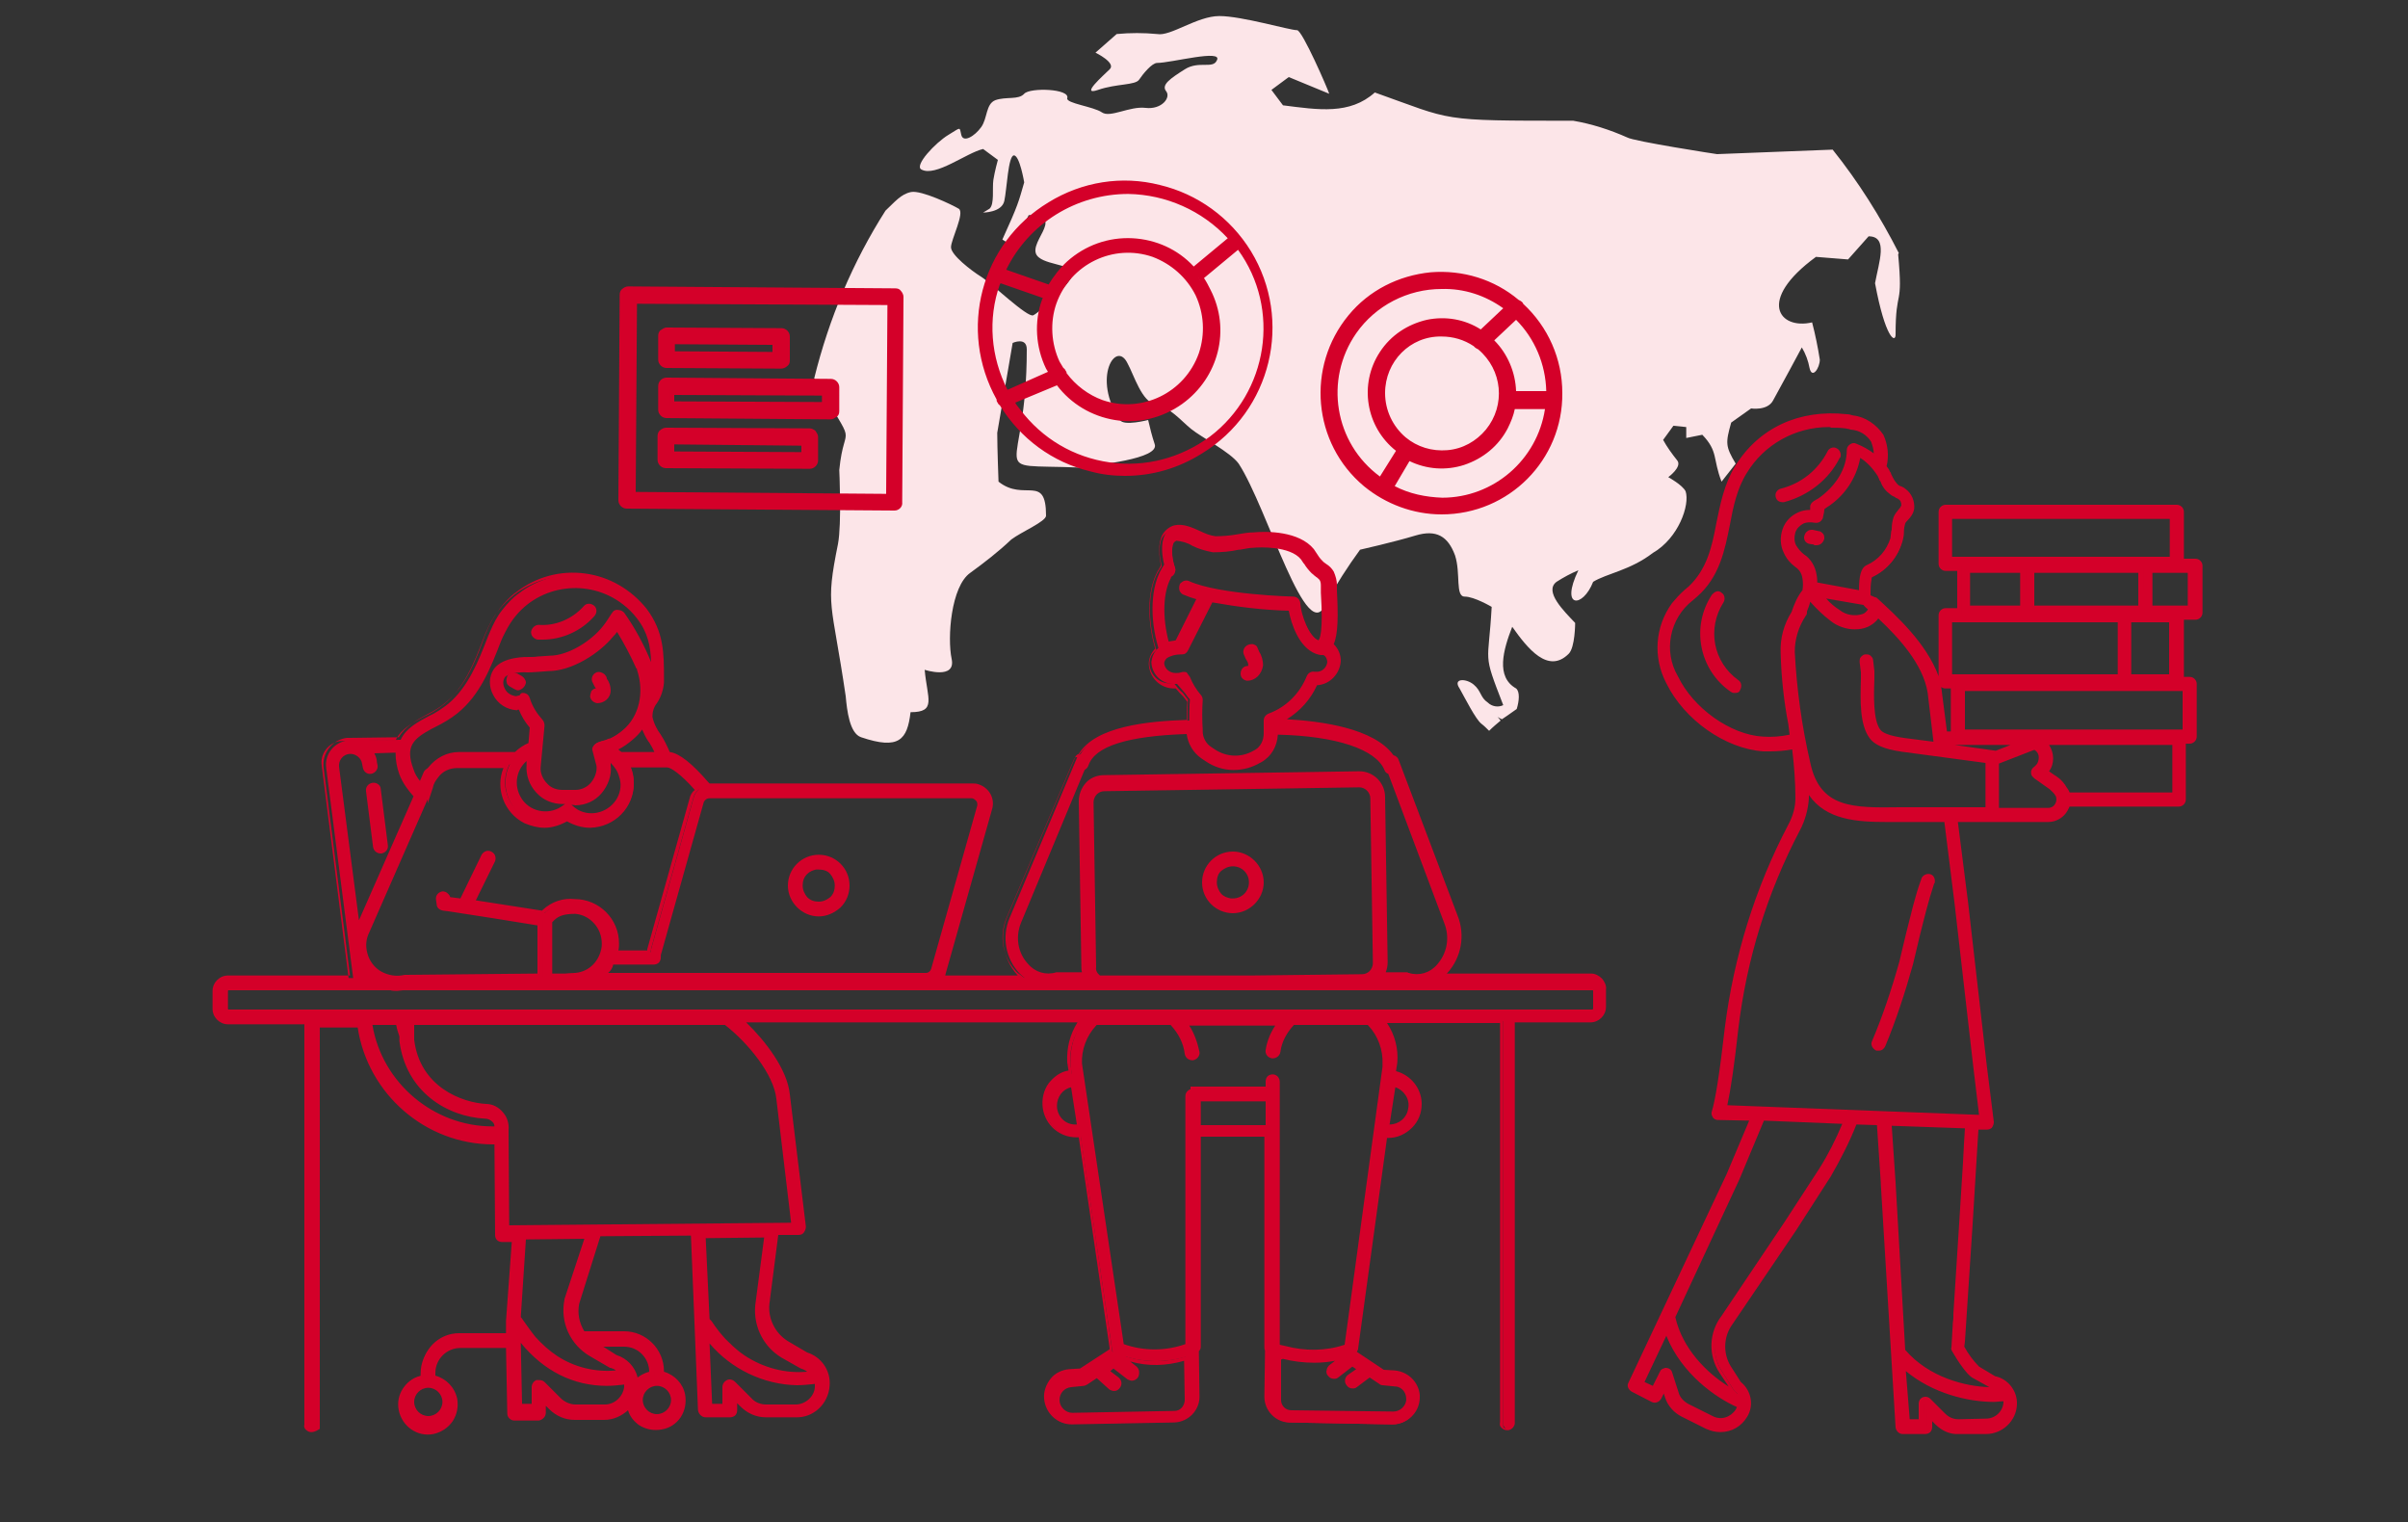 <?xml version="1.0" encoding="UTF-8"?> <svg xmlns="http://www.w3.org/2000/svg" xmlns:xlink="http://www.w3.org/1999/xlink" version="1.1" id="レイヤー_1" x="0px" y="0px" viewBox="0 0 375 237" style="enable-background:new 0 0 375 237;" xml:space="preserve"><rect x="0" y="0" width="375" height="237" fill="#333333" stroke="none"/> <style type="text/css"> .st0{fill:#FCE5E8;} .st1{fill:#D40029;} </style> <path class="st0" d="M226.6,86.5c0.9,2.8,0,6.4,1.5,6.4s4.2,1.6,4.2,1.6c-0.5,9.2-1.5,6.8,1.8,15.3c-0.8,0.4-1.8,0.2-2.4-0.4 c-1.2-0.8-1-1.8-2.2-2.8s-3.3-1-2.2,0.6c0.9,1.6,2.5,4.8,3.4,5.5c0.4,0.3,0.8,0.7,1.2,1.1c0.6-0.6,1.2-1.1,1.8-1.6 c-0.2-0.2-0.4-0.5-0.5-0.6c0.2,0.2,0.5,0.3,0.7,0.4c0.7-0.5,1.5-1,2.3-1.6c0.4-1.3,0.5-2.7-0.1-3.2c-3.2-1.8-2-6-0.6-9.6 c2.4,3.4,5.6,7.4,8.8,4.2c1-1,1-4.8,1-4.8c-1.7-1.8-4.9-4.9-2.9-6.4c1.1-0.7,2.2-1.3,3.4-1.8c-2.9,6,0.7,5.9,2.3,1.8 c2.1-1.3,5.8-1.8,9.3-4.5c4-2.3,5.8-7.5,5.1-9.6c-0.5-1-2.7-2.2-2.7-2.2s2.2-1.6,1.4-2.6c-0.8-1-1.6-2.1-2.2-3.2l1.6-2.2l2,0.2v1.7 l2.5-0.5c2.5,2.6,1.6,3.7,3,7.3l2.2-2.8c-1.6-2.7-1.6-3.2-0.7-6.4l3.1-2.2c0,0,2.5,0.4,3.4-1.2s4.5-8.3,4.5-8.3c0.6,1,1,2.1,1.2,3.2 c0.4,1.8,1.6,0,1.6-1.3c-0.3-1.9-0.7-3.9-1.2-5.8c-5.1,1.2-8.7-3.4,0.6-10.2l5,0.4l3.2-3.6c3.1,0,1.6,4,1,7.3c1.6,8.6,3.2,9.4,3.2,8 c0-7.5,1.2-3.9,0.4-12.5l0.1-0.2c-2.9-5.7-6.3-11.1-10.3-16.1c-0.2,0-17.9,0.7-18,0.7s-13-2-14-2.6c-2.7-1.2-5.5-2.1-8.4-2.6 c-21.2,0-18.5,0-30.9-4.4c-3.9,3.5-8.8,2.7-14.3,2L198,14l2.7-2l6.3,2.6c-0.2-0.7-4.2-9.9-5-9.9c-1.2,0-8.6-2.2-12.1-2.2 s-7.6,3.2-9.7,2.8c-2.1-0.2-4.2-0.2-6.3,0l-3.3,2.9c0,0,3.3,1.6,2.2,2.6c-0.9,0.9-4.7,4.2-1.8,3.2s5.8-0.7,6.4-1.6s2-2.6,2.8-2.6 c2.2,0,10.3-2.2,9.3-0.4c-0.6,1.4-2.8,0-5,1.4s-3.7,2.4-2.9,3.4s-0.7,2.9-3.2,2.6s-5.5,1.6-6.8,0.7s-5.6-1.4-5.4-2.2 c0.5-1.5-5.8-1.7-6.7-0.7s-2.8,0.4-4.5,1c-1.5,0.6-1.2,2.8-2.2,4.2s-2.8,2.5-3.1,1.2s0-1.2-2,0s-5.4,4.8-4.2,5.4 c2.2,1.2,7-2.6,9.6-3.2l2.3,1.7c0,0-0.5,1.8-0.7,3.1s0.2,3.8-0.6,4.5l-1,0.6c0,0,2.9,0,3.3-1.8s0.6-7.1,1.5-7.1s1.6,4.2,1.6,4.2 c-0.9,3.1-0.9,3.4-3.4,8.9c2.3,1.6,2.3-0.4,4.1-3.8c6.2,0-0.9,4.7,1.6,6.6c1.6,1.3,6.1,1.1,5.1,3s-5.1,5.6-6,6s-6.5-5-8.1-6 s-4.7-3.4-4.7-4.6s2.2-5.4,1.2-6s-5.8-2.9-7.4-2.6s-2.6,1.6-4,2.9c-5.1,8-8.8,16.8-11.1,26.1c7,12,4.7,6.1,3.9,14.3 c0,0,0.4,8.3-0.2,11.5c-2,9.9-1,8.7,1.2,23.7c0.2,2.2,0.6,5.8,2.4,6.4c5.9,2,7.2,0.4,7.7-3.9c4.1,0,2.6-2.1,2.2-6.6 c0,0,4.9,1.6,4.2-1.7s-0.1-11.3,2.9-13.4c2.2-1.6,4.4-3.3,6.4-5.2c1.6-1.2,5.4-2.8,5.4-3.7c0-6.6-3.4-2.1-7.4-5.3 c0,0-0.2-5.3-0.2-7.6c0,0,2.3-13.5,2.4-14c0,0,2.2-1,2.2,1c0,20.5-6.9,17.8,8.1,18.4c2.6-0.4,12.8-1.3,11.8-3.7 c-0.4-1.2-0.7-2.4-1-3.7c0,0-3.8,1-4.4,0c-4.4-6.5-0.6-12.6,1.2-8.8c1,1.8,2.2,6,4.4,6.4s3.9,2.5,5.5,3.8s6.1,3.6,7.4,5.4 c4.5,6.9,10.7,29.1,13.6,21.7c1.6-2.9,3.4-5.7,5.3-8.3c0,0,5.3-1.2,8.6-2.2S225.5,83.5,226.6,86.5z"></path> <g> <path class="st1" d="M58.5,131.8c0.1,0.4,0.4,0.7,0.8,0.7h0.1c0.4-0.1,0.7-0.5,0.7-0.9l-1.1-8.7c-0.1-0.4-0.5-0.7-0.9-0.7 c0,0,0,0,0,0c-0.4,0.1-0.7,0.5-0.7,0.9L58.5,131.8z"></path> <path class="st1" d="M59.3,132.9c-0.6,0-1.1-0.4-1.2-1l0,0l-1.1-8.7c-0.1-0.7,0.4-1.2,1-1.3c0.7-0.1,1.3,0.4,1.3,1l1.1,8.7 c0.1,0.7-0.4,1.2-1,1.3L59.3,132.9z M58.8,131.7c0,0.2,0.2,0.4,0.4,0.4h0.1c0.2,0,0.3-0.2,0.3-0.5l-1.1-8.7c0-0.2-0.2-0.4-0.5-0.4 c-0.2,0-0.4,0.2-0.4,0.5L58.8,131.7z"></path> </g> <g> <path class="st1" d="M127.4,142.3c2.4,0,4.4-2,4.4-4.4c0-2.4-2-4.4-4.4-4.4c-2.4,0-4.4,2-4.4,4.4c0,0,0,0,0,0 C123.1,140.3,125,142.3,127.4,142.3z M127.4,135c1.6,0,2.9,1.3,2.9,2.9c0,1.6-1.3,2.9-2.9,2.9s-2.9-1.3-2.9-2.9c0,0,0,0,0,0 C124.6,136.3,125.8,135,127.4,135C127.4,135,127.4,135,127.4,135L127.4,135z"></path> <path class="st1" d="M127.5,142.7C127.4,142.7,127.4,142.7,127.5,142.7L127.5,142.7c-2.6,0-4.8-2.2-4.8-4.8c0-2.7,2.2-4.8,4.8-4.8 c0,0,0,0,0,0c1.3,0,2.5,0.5,3.4,1.4c0.9,0.9,1.4,2.1,1.4,3.4c0,1.3-0.5,2.5-1.4,3.4C129.9,142.2,128.7,142.7,127.5,142.7z M127.4,141.9C127.4,141.9,127.4,141.9,127.4,141.9c1.1,0,2.1-0.4,2.8-1.2c0.8-0.8,1.2-1.8,1.2-2.8s-0.4-2.1-1.2-2.8 c-0.8-0.8-1.8-1.2-2.8-1.2c0,0,0,0,0,0c-2.2,0-4,1.8-4,4C123.4,140.1,125.2,141.9,127.4,141.9L127.4,141.9z M127.4,141.2 c-0.9,0-1.7-0.3-2.3-0.9c-0.6-0.6-1-1.4-1-2.3c0-0.9,0.3-1.7,0.9-2.3c0.6-0.6,1.4-1,2.3-1l0.4,0l0,0.1c0.7,0.1,1.4,0.4,1.9,0.9 c0.6,0.6,1,1.4,1,2.3c0,0.9-0.3,1.7-0.9,2.3S128.3,141.2,127.4,141.2C127.5,141.2,127.5,141.2,127.4,141.2z M127.1,135.4 c-0.5,0.1-1,0.3-1.4,0.7c-0.5,0.5-0.7,1.1-0.7,1.8c0,0.7,0.3,1.3,0.7,1.8c0.5,0.5,1.1,0.7,1.8,0.7c0,0,0,0,0,0 c0.7,0,1.3-0.3,1.8-0.7c0.5-0.5,0.7-1.1,0.7-1.8c0-0.7-0.3-1.3-0.7-1.8s-1.1-0.7-1.8-0.7L127.1,135.4L127.1,135.4z"></path> </g> <g> <path class="st1" d="M92.9,109.1L92.9,109.1c1,0,1.8-0.7,1.9-1.6c0-0.6-0.2-1.2-0.6-1.7c0-0.2-0.1-0.3-0.2-0.5 c-0.2-0.4-0.7-0.5-1.1-0.3c0,0,0,0,0,0c-0.4,0.2-0.5,0.7-0.2,1.1c0,0.2,0.1,0.3,0.2,0.5c0.2,0.2,0.3,0.5,0.4,0.8 c-0.1,0.1-0.2,0.2-0.3,0.2c-0.4,0-0.7,0.4-0.7,0.9C92.4,108.8,92.6,109.1,92.9,109.1L92.9,109.1z"></path> <path class="st1" d="M93,109.5C93,109.5,93,109.5,93,109.5L93,109.5L93,109.5l0-0.2L93,109.5c-0.6-0.1-1-0.5-1.1-1 c0-0.3,0.1-0.6,0.2-0.9c0.2-0.2,0.4-0.4,0.7-0.4c-0.1-0.1-0.1-0.2-0.2-0.3c-0.1-0.2-0.2-0.4-0.3-0.6c-0.3-0.5-0.1-1.2,0.4-1.5 c0.3-0.2,0.6-0.2,0.9-0.1c0.3,0.1,0.6,0.3,0.7,0.5c0.1,0.1,0.2,0.3,0.2,0.5c0.4,0.5,0.6,1.2,0.6,1.8 C95.1,108.7,94.1,109.5,93,109.5z M93.4,105.4c-0.1,0-0.1,0-0.2,0.1c-0.2,0.1-0.2,0.3-0.1,0.5l0,0.1c0,0.1,0.1,0.2,0.1,0.4 c0.2,0.3,0.3,0.6,0.4,0.9l0,0.2l-0.1,0.1c-0.1,0.2-0.3,0.3-0.5,0.3c-0.1,0-0.2,0.1-0.3,0.1s-0.1,0.2-0.1,0.3c0,0.2,0.2,0.3,0.3,0.3 c0.7,0,1.3-0.5,1.4-1.3c0-0.5-0.2-1-0.5-1.4l-0.1-0.2c0-0.1-0.1-0.2-0.1-0.3C93.6,105.5,93.6,105.4,93.4,105.4 C93.4,105.4,93.4,105.4,93.4,105.4z"></path> </g> <g> <path class="st1" d="M81.1,105.6l-0.7-0.4c-0.4-0.2-0.8-0.1-1.1,0.3s-0.1,0.8,0.3,1.1l0.7,0.4c0.1,0.1,0.2,0.1,0.4,0.1 c0.4,0,0.8-0.4,0.8-0.8C81.5,106,81.3,105.8,81.1,105.6z"></path> <path class="st1" d="M80.7,107.5c-0.2,0-0.4-0.1-0.6-0.2l-0.7-0.4c-0.3-0.2-0.5-0.4-0.5-0.7c-0.1-0.3,0-0.6,0.1-0.9 s0.4-0.5,0.7-0.5c0.3-0.1,0.6,0,0.9,0.1l0.7,0.4c0.3,0.2,0.6,0.6,0.6,1C81.8,106.9,81.3,107.4,80.7,107.5 C80.7,107.5,80.7,107.5,80.7,107.5z M80,105.5c-0.1,0-0.3,0.1-0.3,0.2c-0.1,0.1-0.1,0.2,0,0.3c0,0.1,0.1,0.2,0.2,0.2l0.7,0.4 c0.1,0,0.1,0,0.2,0c0.2,0,0.4-0.2,0.4-0.4c0-0.1-0.1-0.3-0.2-0.3l-0.7-0.4C80.1,105.5,80,105.5,80,105.5z"></path> </g> <g> <path class="st1" d="M192,133c-2.4,0-4.4,2-4.4,4.4s2,4.4,4.4,4.4s4.4-2,4.4-4.4v0C196.4,135,194.4,133,192,133z M192,140.3 c-1.6,0-2.9-1.3-2.9-2.9c0-1.6,1.3-2.9,2.9-2.9c1.6,0,2.9,1.3,2.9,2.9c0,0,0,0,0,0C194.8,139,193.6,140.2,192,140.3L192,140.3z"></path> <path class="st1" d="M192,142.2c-2.6,0-4.8-2.1-4.8-4.8c0-2.6,2.1-4.8,4.8-4.8h0c2.6,0,4.8,2.2,4.8,4.8 C196.8,140,194.6,142.2,192,142.2z M192,133.4c-2.2,0-4,1.8-4,4c0,2.2,1.8,4,4,4s4-1.8,4-4C196,135.2,194.2,133.4,192,133.4 L192,133.4z M192,140.7c-0.9,0-1.7-0.3-2.3-0.9c-0.6-0.6-1-1.4-1-2.3c0-0.9,0.3-1.7,0.9-2.3c0.6-0.6,1.4-1,2.3-1c0,0,0,0,0,0 c1.8,0,3.2,1.5,3.3,3.2c0,1.7-1.3,3-2.9,3.2v0L192,140.7C192,140.7,192,140.7,192,140.7z M192,134.9C192,134.9,192,134.9,192,134.9 c-0.7,0-1.3,0.3-1.8,0.7s-0.7,1.1-0.7,1.8c0,0.7,0.3,1.3,0.7,1.8c0.4,0.4,0.9,0.6,1.5,0.7l0.3,0c1.4,0,2.5-1.1,2.5-2.5 C194.5,136,193.4,134.9,192,134.9z"></path> </g> <g> <path class="st1" d="M247.9,152.3h-23.5c0.3-0.2,0.6-0.5,0.9-0.8c2.1-2.3,2.6-5.6,1.5-8.5l-9.2-24.3c-0.1-0.3-0.4-0.5-0.7-0.5 c-3-4.5-12-5.5-17.7-5.7c2.6-1.2,4.7-3.4,5.8-6c1.9,0,3.4-1.5,3.5-3.4c0-1-0.5-1.9-1.2-2.6c0.9-1.5,0.9-4.5,0.6-8.4 c0-0.4-0.1-0.7-0.1-0.9c0-0.7-0.1-1.3-0.4-1.9c-0.3-0.5-0.7-0.8-1.1-1.1c-0.2-0.1-0.3-0.2-0.5-0.4c-0.3-0.3-0.7-0.7-0.9-1.2 c-0.2-0.3-0.4-0.6-0.6-0.9c-2.2-2.7-7.1-2.7-9.1-2.5c-0.8,0.1-1.6,0.2-2.4,0.3c-1.2,0.2-2.4,0.4-3.6,0.3c-0.9-0.2-1.7-0.4-2.5-0.9 c-1.3-0.6-2.6-1.2-3.7-0.9c-0.7,0.2-1.3,0.7-1.6,1.3c-0.7,1.4-0.4,3.4-0.1,4.6l-0.3,0.5c-1.8,2.9-2,7.8-0.6,12.5l0,0 c-0.7,0.6-1,1.4-1.1,2.2c0.1,2,1.7,3.5,3.7,3.4h0.3c0.4,0.5,0.9,1,1.3,1.5c0.2,0.3,0.4,0.6,0.7,0.9c-0.1,1.4-0.1,2.5-0.1,3.3 c-6.9,0.2-14.6,1.1-16.9,5.2c-0.2,0.1-0.4,0.2-0.5,0.4L157.2,143c-1.2,2.9-0.6,6.2,1.5,8.5c0.3,0.3,0.6,0.6,0.9,0.8h-13 c0.2-0.3,0.3-0.6,0.4-0.9l7.2-25.5c0.4-1.5-0.4-3-1.9-3.5c-0.2-0.1-0.5-0.1-0.8-0.1h-40.8h-0.3c-0.1-0.1-0.2-0.2-0.3-0.3 c-1.7-2-4.2-4.4-6-4.6c-0.3-1-0.8-2-1.4-2.8c-0.6-0.9-1.1-1.9-1.3-3c0-0.9,0.3-1.7,0.8-2.4c0.6-0.9,0.9-1.9,1-3v-0.6 c0-3.8,0-7.2-2.7-10.6c-4.7-6.2-13.6-7.3-19.7-2.6c-1,0.7-1.8,1.6-2.6,2.6c-0.8,1-1.4,2.2-1.9,3.4l-0.3,0.7 c-1.5,3.9-3.1,7.9-6.2,10.5c-0.9,0.7-1.9,1.4-3,1.9c-1.7,0.9-3.6,1.9-4.4,3.7l-7.9,0.1h-0.1h-0.3c-2.1,0.3-3.6,2.2-3.3,4.3 l4.2,32.7H35.5c-1.1,0-2,0.9-2,2v2.8c0,1.1,0.9,2,2,2h12.2v62.7c0,0.4,0.3,0.8,0.7,0.9s0.8-0.3,0.9-0.7c0-0.1,0-0.1,0-0.2v-62.7 h6.6c1.4,10.4,10.2,18.2,20.7,18.2h0.6l0.1,14.5c0,0.2,0.1,0.4,0.2,0.5c0.1,0.1,0.3,0.2,0.5,0.2h1.9l-0.9,12.7v0.1v2.3h-7.5 c-3.2,0-5.8,2.6-5.8,5.9l0,0v0.7c-2.3,0.4-3.8,2.7-3.4,5c0.4,2.3,2.7,3.8,5,3.4s3.8-2.7,3.4-5c-0.3-1.7-1.7-3-3.4-3.4v-0.7 c0-2.3,1.9-4.2,4.2-4.2l0,0h7.5l0.2,10.6c0,0.4,0.3,0.8,0.8,0.8h3.8c0.4,0,0.8-0.3,0.8-0.8v-2l1.2,1.2c1,1,2.3,1.5,3.7,1.5h4.6 c1.5,0,2.9-0.7,3.9-1.9c0.4,2.3,2.6,3.8,4.9,3.4c2.3-0.4,3.8-2.6,3.4-4.9c-0.3-1.7-1.6-3-3.3-3.4v-0.4c0-3.2-2.6-5.9-5.8-5.9 c0,0,0,0,0,0h-6.4c-1-1.4-1.3-3.1-1-4.8l3.4-10.4l14.8-0.1l1.1,27.6c0,0.4,0.4,0.7,0.8,0.7h3.8c0.4,0,0.8-0.3,0.8-0.7c0,0,0,0,0,0 v-2l1.2,1.2c1,1,2.3,1.5,3.7,1.5h4.6c2.6,0,4.7-1.9,4.9-4.5c0.1-2.2-1.3-4.2-3.3-4.8l-2.9-1.7c-2.4-1.4-3.6-4.1-3.1-6.8 c0,0,0,0,0-0.1l1.4-10.5h3.5c0.2,0,0.4-0.1,0.6-0.3c0.1-0.2,0.2-0.4,0.2-0.6l-2.5-20.6c-0.4-3.7-3.8-8.4-7.4-11.6h53.3 c-1.4,1.9-2.1,4.2-2,6.6c0,0,0,0,0,0.1l0.2,1.6c-2.7,0.4-4.5,2.9-4.1,5.6c0.4,2.4,2.4,4.1,4.8,4.1h0.7l4.9,33.2 c0,0.1,0.1,0.2,0.1,0.4l-5,3.3l-1.8,0.1c-2.1,0.2-3.7,2-3.6,4.1c0.1,2,1.9,3.6,3.9,3.6h0.1l15.9-0.3c1.9,0,3.5-1.6,3.5-3.6 l-0.1-7.2c0.2-0.1,0.3-0.4,0.3-0.6V177h10.9v33.1c0,0.2,0.1,0.3,0.1,0.5l-0.1,7.3c0,1.9,1.5,3.5,3.5,3.6l15.9,0.3h0.1 c2.1,0,3.9-1.7,3.9-3.9c0-0.1,0-0.3,0-0.4c-0.2-1.9-1.7-3.4-3.6-3.5l-1.8-0.1l-4.6-3.1c0.2-0.1,0.4-0.3,0.4-0.6l4.5-33.2h0.5 c2.7,0,4.9-2.2,4.9-4.9c0-2.4-1.7-4.4-4-4.8l0.2-1.6v-0.1c0.1-2.4-0.6-4.7-2-6.6h18.8v62.7c0,0.4,0.3,0.8,0.7,0.9s0.8-0.3,0.9-0.7 c0-0.1,0-0.1,0-0.2v-62.7h12.2c1.1,0,2-0.9,2-2v-2.8C249.9,153.3,249.1,152.4,247.9,152.3C248,152.3,247.9,152.3,247.9,152.3z M69.3,218.4c0,1.4-1.2,2.6-2.6,2.6c-1.4,0-2.6-1.2-2.6-2.6c0-1.4,1.2-2.6,2.6-2.6l0,0C68.1,215.8,69.3,216.9,69.3,218.4z M182.2,89.5c0.1,0,0.2,0,0.3,0c0.1,0,0.2-0.1,0.3-0.2c0.2-0.2,0.3-0.5,0.2-0.8c-0.4-1.1-0.8-3.2-0.2-4.2c0.1-0.3,0.4-0.5,0.7-0.6 c1,0,1.9,0.3,2.7,0.8c0.9,0.5,1.9,0.8,3,1c1.3,0,2.6-0.1,3.9-0.4c0.8-0.1,1.5-0.3,2.3-0.3c1.4-0.1,6-0.3,7.8,1.9 c0.2,0.2,0.4,0.5,0.5,0.8c0.3,0.5,0.7,1,1.2,1.4c0.2,0.2,0.4,0.3,0.6,0.4c0.3,0.2,0.5,0.4,0.7,0.7c0.2,0.4,0.2,0.8,0.2,1.2 c0,0.2,0,0.6,0,0.9c0.3,4.7,0.1,7.3-0.6,7.8c0,0-0.1,0.1-0.3,0c-1.8-0.7-3-4.3-3.1-6c0-0.4-0.3-0.7-0.8-0.7 c-0.1,0-11.6-0.3-16.4-2.4c-0.3-0.1-0.6-0.1-0.8,0.2c-0.1,0.1-0.1,0.1-0.2,0.2c-0.2,0.4,0,0.8,0.4,1c0,0,0,0,0,0 c0.8,0.3,1.6,0.6,2.4,0.8l-3.6,7c-0.6,0-1.1,0.1-1.6,0.3C180.6,96.2,180.7,91.9,182.2,89.5z M184.9,105.6c-0.1-0.2-0.2-0.3-0.4-0.4 c-0.2-0.1-0.4-0.1-0.6,0c-0.3,0.1-0.6,0.2-0.9,0.2c-1.1,0.1-2.1-0.8-2.2-1.9c0-0.4,0.2-0.8,0.6-1.1c0.7-0.5,1.6-0.7,2.4-0.7h0.1 c0.3,0,0.5-0.2,0.6-0.4l3.9-7.7c4.1,0.8,8.2,1.2,12.4,1.3c0.3,2.2,1.6,5.8,4,6.7c0.2,0.1,0.5,0.1,0.8,0.2c0.1,0,0.3,0,0.4-0.1 c0.6,0.3,0.9,0.9,0.9,1.6c-0.1,1.1-1,2-2.2,1.9h-0.2c-0.3,0-0.7,0.2-0.8,0.5c-1.1,2.8-3.3,5-6.1,6c-0.3,0.1-0.5,0.4-0.5,0.7v2 c0,1.2-0.6,2.3-1.6,2.9l-0.2,0.2c-2,1.2-4.5,1.1-6.4-0.2l-0.6-0.4c-0.9-0.6-1.5-1.7-1.5-2.8c0-0.1,0-0.2,0-0.2 c-0.1-1.6-0.1-3.1,0-4.7c0-0.2-0.1-0.4-0.2-0.6C185.9,107.6,185.3,106.6,184.9,105.6z M158.6,143.6l10.1-23.8 c0.2-0.1,0.4-0.3,0.5-0.5c1.3-4,9.1-5,16-5.2c0.1,1.6,0.9,3,2.1,3.9l0.6,0.4c1.2,0.8,2.7,1.3,4.2,1.3c1.4,0,2.7-0.4,3.9-1.1 l0.2-0.2c1.5-0.9,2.4-2.5,2.4-4.2V114c7.8,0.1,15.6,1.7,17.3,5.7c0.1,0.2,0.3,0.4,0.5,0.4l8.8,23.3l0,0c0.9,2.3,0.5,5-1.2,6.9 c-1.2,1.4-3,1.9-4.8,1.4c-0.1,0-0.1,0-0.2,0H215c0.4-0.6,0.6-1.3,0.6-2l-0.4-25.7c0-2-1.7-3.6-3.7-3.6l-39.7,0.6 c-1,0-1.9,0.4-2.6,1.1c-0.7,0.7-1,1.6-1,2.6l0.4,25.8c0,0.4,0.1,0.9,0.3,1.3h-4.2c-0.1,0-0.1,0-0.2,0c-1.7,0.5-3.6-0.1-4.8-1.4 C158.1,148.5,157.7,145.9,158.6,143.6L158.6,143.6z M214.1,149.9c0,0.6-0.2,1.1-0.6,1.5c-0.4,0.4-0.9,0.6-1.5,0.6l-17.1,0.2h-23.8 c-0.6-0.4-1-1-1-1.7l-0.4-25.7c0-0.6,0.2-1.1,0.6-1.5c0.4-0.4,0.9-0.6,1.5-0.6l39.7-0.6l0,0c1.1,0,2.1,0.9,2.1,2.1L214.1,149.9z M110.7,123.9h40.8c0.7,0,1.3,0.6,1.3,1.3c0,0.1,0,0.2,0,0.3l-7.2,25.5c-0.2,0.5-0.7,0.9-1.2,0.9H93.8c0.7-0.6,1.2-1.2,1.6-2h6.6 c0.2,0,0.4-0.1,0.6-0.2c0.1-0.1,0.2-0.4,0.2-0.6c0-0.3,0-0.6,0.1-0.9l6.6-23.5C109.6,124.2,110.1,123.9,110.7,123.9z M89.6,151.9 c-0.5,0-1.5,0.1-1.6,0.1h-2.3v-8.5c0.1-0.1,0.2-0.2,0.3-0.3L86,143c0.7-0.8,1.8-1.1,3.6-1.1c2.7,0.3,4.7,2.8,4.4,5.5 C93.8,149.8,91.9,151.7,89.6,151.9L89.6,151.9z M104,119c0.8,0,2.5,1.2,4.9,3.9c-0.5,0.4-0.8,0.9-0.9,1.4l-6.6,23.5 c0,0.2-0.1,0.3-0.1,0.5h-5.2c0.1-0.5,0.2-1,0.2-1.5c0-3.6-2.9-6.5-6.5-6.5c-1.7-0.2-3.4,0.4-4.7,1.6l-0.2,0.2l-0.1,0.1l-3.6-0.6 l-7.4-1.2l3.2-6.6c0.2-0.4,0-0.8-0.4-1c-0.4-0.2-0.8,0-1,0.4l-3.3,6.9v0.1l-2.2-0.3v-0.1c0-0.4-0.4-0.7-0.8-0.7c0,0,0,0,0,0l0,0 c-0.4,0-0.7,0.4-0.7,0.8c0,0,0,0,0,0l0.1,0.7c0,0.4,0.3,0.6,0.7,0.7c0.3,0,7.4,1.2,11.7,1.9l3.3,0.5v8.2l-20.8,0.2h-0.2 c-2.7,0.7-5.6-0.9-6.3-3.6c-0.3-1.2-0.2-2.4,0.3-3.5l10-22.9v0.2c0.2-0.6,0.5-1.2,0.9-1.7c0.8-1,2-1.6,3.3-1.6h7.8 c-1.6,3.2-0.3,7,2.9,8.7c0.9,0.5,1.9,0.7,2.9,0.7c1.3,0,2.5-0.4,3.5-1.1c1,0.7,2.3,1.1,3.6,1.1c3.6,0,6.4-2.9,6.4-6.5 c0-1-0.2-2-0.7-2.9H104z M57.5,152.3h-0.8l-0.1-1.1l0.2,0.3C57,151.8,57.2,152.1,57.5,152.3z M83.8,123.3c1,1,2.3,1.6,3.7,1.6h0.1 l2-0.1c1.5,0,2.8-0.7,3.8-1.8c1-1.1,1.5-2.6,1.3-4.1c0,0,0-0.1,0-0.1l-0.3-1.1c2.4,1.3,3.3,4.2,2,6.6c-1.3,2.4-4.2,3.3-6.6,2 c-0.3-0.2-0.6-0.4-0.9-0.6c-0.3-0.3-0.7-0.3-1,0c-2.1,1.7-5.2,1.3-6.9-0.9c-1.7-2.1-1.3-5.2,0.9-6.9c0.2-0.1,0.3-0.2,0.5-0.3 l-0.1,1.5C82.2,120.7,82.8,122.2,83.8,123.3L83.8,123.3z M92.6,116.8l0.6,2.3c0.1,1.1-0.3,2.1-1,2.9c-0.7,0.8-1.6,1.2-2.7,1.2h-2 c-1,0-2-0.4-2.7-1.1c-0.7-0.8-1.1-1.8-1.1-2.9l0.6-6.4c0-0.2,0-0.4-0.2-0.6c-0.9-1-1.6-2.2-2.1-3.5c-0.1-0.2-0.2-0.4-0.4-0.4 c-0.1,0-0.2-0.1-0.3-0.1c-0.1,0-0.2,0-0.3,0.1c-0.3,0.1-0.5,0.2-0.8,0.2c-0.9-0.1-1.6-0.6-2-1.3c-0.4-0.6-0.4-1.4,0-2.1 c0.6-0.8,2.6-1.1,3.8-1c0.2,0,0.9,0,2-0.1l1.3-0.1c3.6,0,7.7-2.7,9.8-5.3c0.3-0.4,0.6-0.8,0.9-1.2c1.2,2,2.4,4.1,3.3,6.3 c0,0.1,0.1,0.2,0.1,0.2c1.3,3.7,0.4,7.6-2.3,9.8c-0.7,0.6-1.4,1-2.2,1.4c-0.1,0-0.4,0.1-0.6,0.2c-1,0.2-1.5,0.4-1.8,0.8 C92.5,116.4,92.5,116.6,92.6,116.8L92.6,116.8z M101.4,115.5c0.4,0.7,0.8,1.3,1.1,2.1h-5.9c-0.3-0.3-0.6-0.6-1-0.8h0.1 c0.9-0.4,1.8-1,2.6-1.7c0.7-0.6,1.3-1.3,1.8-2.1C100.5,113.8,100.9,114.6,101.4,115.5L101.4,115.5z M67.6,112.9 c1.2-0.6,2.3-1.3,3.3-2.1c3.4-2.9,5.1-7,6.7-11.1l0.3-0.7c0.4-1.1,1-2.1,1.7-3c4.2-5.5,12.1-6.5,17.6-2.3c0.9,0.7,1.6,1.4,2.3,2.3 c2.4,3,2.3,6,2.3,9.7v0.6c0,0.1,0,0.3,0,0.4c-0.1-1.1-0.3-2.2-0.6-3.2l0,0c0-0.1-0.1-0.2-0.1-0.3c-1.2-2.7-2.6-5.2-4.2-7.6 c-0.3-0.3-0.7-0.4-1.1-0.1c-0.1,0.1-0.1,0.1-0.2,0.2c-0.4,0.7-0.8,1.4-1.3,2c-1.9,2.3-5.6,4.7-8.6,4.7l-1.4,0.1 c-0.7,0-1.6,0.1-1.8,0.1c-1.4-0.1-4.2,0.2-5.2,1.7c-0.7,1.1-0.8,2.5-0.1,3.7c0.6,1.3,1.9,2.1,3.3,2.2c0.2,0,0.4-0.1,0.6-0.1 c0.5,1.1,1.1,2.2,1.9,3.1l-0.3,2.8c-0.9,0.3-1.7,0.9-2.3,1.6h-8.9c-1.8,0-3.4,0.8-4.5,2.2l-0.2,0.3c-0.2,0.1-0.3,0.2-0.4,0.4 l-0.8,1.9c-0.6-0.7-1.1-1.5-1.4-2.4C62.4,115.6,64.6,114.5,67.6,112.9L67.6,112.9z M52.4,119.5c-0.1-1.2,0.7-2.3,1.9-2.5 c1.2-0.2,2.3,0.7,2.5,1.9c0,0,0,0,0,0l0.1,0.5c0.1,0.4,0.5,0.7,0.9,0.7c0.4-0.1,0.7-0.5,0.7-0.9c0,0,0,0,0,0l-0.1-0.5 c-0.1-0.6-0.3-1.3-0.7-1.8l4.4-0.1c-0.1,1.2,0.1,2.5,0.6,3.6c0.5,1.3,1.3,2.5,2.3,3.4l-5,11.5l-4,9.1l-0.1,0.2L52.4,119.5z M77.3,175.7L77.3,175.7l-0.6,0.1c-9.6,0-17.7-7.1-19.1-16.6H62c0.1,0.7,0.3,1.4,0.6,2.1v0.7c0.9,7.7,7.2,11.4,13,11.8 c0.5,0,1,0.3,1.3,0.7C77.2,174.8,77.3,175.2,77.3,175.7L77.3,175.7z M97.6,216c-0.2,1.8-1.6,3.1-3.4,3.1h-4.6c-1,0-1.9-0.4-2.6-1.1 l-2.5-2.5c-0.1-0.1-0.3-0.2-0.5-0.2c-0.1,0-0.2,0-0.3,0.1c-0.3,0.1-0.5,0.4-0.5,0.7v3h-2.3L80.7,208c3.7,4.9,8.5,7.4,13.8,7.4 c0.9,0,1.9-0.1,2.8-0.2c0.1,0,0.1,0,0.2-0.1C97.6,215.4,97.6,215.7,97.6,216z M104.9,218c0,1.4-1.2,2.6-2.6,2.6 c-1.4,0-2.6-1.2-2.6-2.6c0-1.4,1.2-2.6,2.6-2.6l0,0C103.7,215.4,104.9,216.6,104.9,218z M97.3,209.3c2.3,0,4.2,1.9,4.2,4.2v0.4 c-0.9,0.2-1.8,0.7-2.4,1.4c-0.2-1.8-1.5-3.4-3.3-3.9l-2.9-1.7l-0.5-0.3L97.3,209.3z M88.4,202.4L88.4,202.4 c-0.6,3.4,0.9,6.8,3.8,8.5l3,1.8l0.2,0.1c0.6,0.2,1.1,0.5,1.5,1c-3.6,0.6-7.3-0.2-10.3-2.2c-1.2-0.9-2.4-1.9-3.4-3 c-0.8-0.9-1.6-1.9-2.3-3c0-0.1-0.1-0.1-0.2-0.2l0.9-12.7l10-0.1L88.4,202.4z M127.3,215.1c0.1,0.3,0.1,0.6,0.1,0.9 c-0.1,1.8-1.6,3.1-3.4,3.1h-4.6c-1,0-1.9-0.4-2.6-1.1l-2.5-2.5c-0.1-0.1-0.3-0.2-0.6-0.2c-0.1,0-0.2,0-0.3,0.1 c-0.3,0.1-0.5,0.4-0.5,0.7v3h-2.3l-0.4-10.9c3.3,4.5,8.4,7.2,14,7.3c1,0,1.9-0.1,2.9-0.2C127.1,215.2,127.2,215.2,127.3,215.1 L127.3,215.1z M121.9,211l3,1.7c0.1,0,0.1,0.1,0.2,0.1c0.6,0.2,1.1,0.5,1.5,1c-3.8,0.6-7.6-0.3-10.8-2.4c-0.9-0.6-1.7-1.3-2.5-2 c-1.1-1-2-2.2-2.9-3.5c-0.1-0.1-0.2-0.2-0.3-0.3l-0.5-13.3l9.9-0.1l-1.4,10.3C117.5,205.9,119,209.3,121.9,211z M121.2,171 l2.4,19.7l-44.7,0.4l-0.1-15.2c0.1-0.8-0.1-1.7-0.7-2.4c-0.6-0.7-1.5-1.2-2.4-1.2c-3.9-0.2-10.6-2.6-11.6-10.4v-2.7H113 C116.8,162.1,120.8,167.2,121.2,171z M167.6,175.6c-1.9,0-3.4-1.5-3.4-3.3c0-1.7,1.2-3.1,2.9-3.4l1,6.7H167.6z M182.9,220 l-15.9,0.3c-1.3,0-2.4-1-2.4-2.3c0-1.2,0.9-2.2,2.1-2.4l2-0.2c0.1,0,0.3-0.1,0.4-0.1l1.8-1.2l2.2,1.7c0.1,0.1,0.3,0.2,0.5,0.1 c0.2,0,0.5-0.1,0.6-0.3c0.3-0.3,0.2-0.8-0.1-1.1l-1.8-1.3l1.2-0.8c0,0,0.1,0.1,0.1,0.1l2.2,1.7c0.1,0.1,0.3,0.1,0.5,0.1 c0.2,0,0.5-0.1,0.6-0.3c0.3-0.3,0.2-0.8-0.1-1.1c0,0,0,0,0,0l-2-1.5l0.4-0.2c3.1,1,6.5,1,9.7,0l0.1,6.7 C184.8,219.1,184,220,182.9,220z M197.5,175.6h-10.9v-4.4h10.9V175.6z M211.8,213.2l-1.8,1.3c-0.3,0.3-0.4,0.7-0.2,1.1c0,0,0,0,0,0 c0.1,0.2,0.4,0.3,0.6,0.3c0.2,0,0.3-0.1,0.5-0.1l2.2-1.7l1.8,1.2c0.1,0.1,0.2,0.1,0.4,0.1l2,0.2c1.3,0.1,2.2,1.3,2.1,2.6 c-0.1,1.2-1.1,2.1-2.3,2.1l-15.9-0.2c-1.1,0-2-0.9-2-2v-6.8l0.7,0.2c1.6,0.4,3.2,0.6,4.8,0.6c1.4,0,2.9-0.2,4.3-0.6l0.2,0.1l-2,1.5 c-0.3,0.3-0.4,0.7-0.2,1.1c0,0,0,0,0,0c0.1,0.2,0.4,0.3,0.6,0.3c0.2,0,0.3-0.1,0.5-0.1l2.2-1.7c0,0,0.1-0.1,0.1-0.1L211.8,213.2z M217,168.8c1.8,0.3,3.1,2.1,2.7,3.9c-0.3,1.6-1.7,2.8-3.4,2.8H216L217,168.8z M215.9,165.6l-6,44c-3.1,1-6.4,1.1-9.6,0.3l-1.2-0.3 v-41.2c0-0.4-0.3-0.8-0.8-0.8l0,0c-0.4,0-0.8,0.3-0.8,0.7c0,0,0,0,0,0v1.2h-11.8v0.4c-0.4,0-0.8,0.3-0.8,0.8v38.9 c-3.3,1.2-7,1.2-10.4,0l-6.5-44c-0.1-2.3,0.7-4.6,2.3-6.2l0.2-0.2h11.9c1.3,1.3,2.2,3,2.4,4.8c0.1,0.4,0.4,0.7,0.8,0.6h0.1 c0.4-0.1,0.7-0.4,0.7-0.9c-0.2-1.7-0.9-3.2-1.9-4.6h14.9c-0.9,1.3-1.6,2.7-1.8,4.3c-0.1,0.4,0.2,0.8,0.6,0.9c0,0,0,0,0,0h0.1 c0.4,0,0.7-0.3,0.8-0.6c0.3-1.7,1.1-3.3,2.4-4.5h11.9l0.2,0.2C215.2,161,216,163.3,215.9,165.6L215.9,165.6z M248.5,157.1 c0,0.3-0.2,0.5-0.5,0.5c0,0,0,0,0,0H35.5c-0.3,0-0.5-0.2-0.5-0.5c0,0,0,0,0,0v-2.8c0-0.3,0.2-0.5,0.5-0.5h25.3c0.3,0,0.7,0.1,1,0.1 c0.3,0,0.7,0,1-0.1h185.1c0.3,0,0.5,0.2,0.5,0.5L248.5,157.1z"></path> <path class="st1" d="M48.5,223c0,0-0.1,0-0.1,0c-0.3,0-0.6-0.2-0.8-0.4c-0.2-0.2-0.3-0.5-0.2-0.8l0-62.3H35.5 c-1.3,0-2.4-1.1-2.4-2.4v-2.8c0-1.3,1.1-2.4,2.4-2.4h19l-4.1-32.3c-0.3-2.3,1.3-4.4,3.6-4.7l0.5,0l7.6-0.1c1-1.7,2.8-2.7,4.5-3.6 c1-0.5,2-1.1,2.9-1.9c2.9-2.4,4.5-6.1,6-10.3l0.3-0.7c0.5-1.3,1.2-2.4,2-3.5c0.8-1,1.6-1.9,2.6-2.6c3.1-2.4,6.9-3.4,10.7-2.9 c3.8,0.5,7.2,2.5,9.6,5.5c2.7,3.6,2.7,6.9,2.7,10.9v0.6c-0.1,1.2-0.5,2.3-1.1,3.2c-0.5,0.6-0.7,1.4-0.7,2.1c0.2,1,0.7,2,1.3,2.8 c0.6,0.9,1,1.8,1.4,2.7c1.5,0.2,3.5,1.8,6,4.7c0.1,0.1,0.1,0.1,0.2,0.2h40.9c0.3,0,0.6,0,0.9,0.1c1.7,0.5,2.7,2.2,2.2,3.9 l-7.2,25.5c0,0.1-0.1,0.3-0.1,0.4h11.3c0,0-0.1-0.1-0.1-0.1c-2.2-2.5-2.8-5.9-1.6-8.9l10.6-24.9c0.1-0.3,0.3-0.5,0.6-0.6 c2.6-4.3,10.7-5.1,16.8-5.3c0-0.7,0-1.6,0.1-2.8c-0.2-0.3-0.4-0.5-0.6-0.8c-0.4-0.4-0.8-0.8-1.2-1.3H183c-2.2,0.1-4-1.6-4.1-3.8 c0-0.9,0.4-1.8,1-2.4c-1.4-4.8-1.2-9.7,0.7-12.6l0.2-0.4c-0.3-1.4-0.5-3.3,0.2-4.7c0.4-0.7,1.1-1.3,1.9-1.5c1.3-0.3,2.7,0.3,4,0.9 c0.8,0.4,1.6,0.7,2.4,0.8c1.1,0,2.3-0.1,3.4-0.3c0.7-0.1,1.6-0.3,2.5-0.3c2.1-0.2,7.1-0.2,9.4,2.6c0.2,0.3,0.4,0.6,0.6,0.9 c0.3,0.5,0.6,0.8,0.9,1.1c0.1,0.1,0.3,0.2,0.4,0.3c0.5,0.3,0.9,0.7,1.2,1.2c0.3,0.7,0.5,1.4,0.5,2.1c0,0.1,0,0.2,0,0.3 c0,0.2,0,0.4,0,0.6c0.2,3.8,0.2,6.7-0.5,8.3c0.7,0.7,1.1,1.6,1.1,2.6c-0.1,2-1.7,3.7-3.7,3.8c-1,2.2-2.6,4-4.7,5.3 c5.4,0.3,13.6,1.4,16.6,5.6c0.4,0.1,0.7,0.4,0.8,0.7l9.2,24.3c1.2,3,0.6,6.5-1.6,8.9c0,0-0.1,0.1-0.1,0.1l22.5,0 c0.6,0,1.2,0.3,1.7,0.8c0.4,0.5,0.7,1.1,0.6,1.7v2.7c0,1.3-1.1,2.4-2.4,2.4h-11.8v62.3c0,0,0,0.1,0,0.2c-0.1,0.6-0.7,1.1-1.3,1 c-0.3,0-0.6-0.2-0.8-0.4c-0.2-0.2-0.3-0.5-0.2-0.8l0-62.2h-17.6c1.2,1.8,1.8,4,1.6,6.2l-0.2,1.3c2.3,0.6,4,2.7,4,5.1 c0,1.4-0.5,2.7-1.5,3.7c-1,1-2.3,1.6-3.7,1.6h-0.2l-4.5,32.8c0,0.2-0.1,0.3-0.2,0.5l4.2,2.8l1.7,0.1c2.1,0.2,3.7,1.8,3.9,3.8 c0,0.1,0,0.3,0,0.4c0,2.3-1.9,4.2-4.3,4.2c0,0,0,0,0,0l-16-0.3c-2.1,0-3.9-1.8-3.9-4l0.1-7.2c-0.1-0.2-0.1-0.4-0.1-0.6v-32.7H187 v32.7c0,0.3-0.1,0.5-0.3,0.7l0.1,7.1c0,2.1-1.7,3.9-3.9,4l-16,0.3c0,0,0,0,0,0c-2.2,0-4.1-1.7-4.3-4c-0.1-1.1,0.3-2.2,1-3.1 c0.7-0.9,1.8-1.4,2.9-1.5l1.7-0.1l4.6-3c0-0.1,0-0.1,0-0.2l-4.8-32.8h-0.4c-2.6,0-4.8-1.9-5.2-4.5c-0.2-1.4,0.1-2.8,0.9-3.9 c0.8-1,1.8-1.8,3.1-2l-0.2-1.3c-0.1-2.2,0.4-4.3,1.6-6.2h-51.6c3,2.9,6.4,7.3,6.8,11.2l2.5,20.6c0,0.3-0.1,0.6-0.3,0.9 c-0.2,0.3-0.5,0.4-0.9,0.4h-3.1l-1.3,10.1l0,0l0,0.1c-0.5,2.5,0.7,5.1,2.9,6.4l2.9,1.7c2.2,0.7,3.7,2.8,3.5,5.2 c-0.2,2.8-2.5,5-5.3,4.9h-4.6c-1.5,0-2.9-0.6-4-1.7l-0.5-0.5v1.1c0,0.3-0.1,0.6-0.3,0.8c-0.2,0.2-0.6,0.3-0.8,0.3h-3.8c0,0,0,0,0,0 c-0.6,0-1.1-0.5-1.2-1.1l-1.1-27.2l-14.1,0.1L90.2,203c-0.3,1.5,0,3,0.8,4.3h6.2c3.4,0,6.2,2.8,6.2,6.2v0.1c1.7,0.5,3,1.9,3.3,3.6 c0.2,1.2,0,2.4-0.7,3.5c-0.7,1-1.7,1.7-3,1.9c-1.2,0.2-2.4,0-3.5-0.7c-0.8-0.6-1.4-1.3-1.7-2.3c-1,0.9-2.3,1.5-3.7,1.5c0,0,0,0,0,0 h-4.6c-1.5,0-2.9-0.6-4-1.7l-0.5-0.5v1.1c0,0.6-0.5,1.1-1.1,1.2h-3.8c-0.6,0-1.1-0.5-1.1-1.1l-0.2-10.2h-7.1 c-2.1,0-3.9,1.7-3.9,3.9v0.4c1.7,0.5,3,1.8,3.4,3.6c0.2,1.2,0,2.4-0.7,3.5c-0.7,1-1.7,1.7-3,2c-2.5,0.5-4.9-1.2-5.4-3.7 c-0.5-2.4,1-4.7,3.4-5.3v-0.4c0-3.4,2.8-6.2,6.2-6.2h7.1l0-2l0.9-12.3h-1.5c-0.3,0-0.6-0.1-0.8-0.3c-0.2-0.2-0.3-0.5-0.3-0.8 l-0.1-14.1h-0.2c-10.5,0-19.5-7.8-21.1-18.2h-5.9v62.3c0,0,0,0.1,0,0.2C49.6,222.6,49.1,223,48.5,223z M35.5,152.7 c-0.9,0-1.6,0.7-1.6,1.6v2.8c0,0.9,0.7,1.6,1.6,1.6h12.6v63.1c0,0.1,0,0.2,0.1,0.3c0.1,0.1,0.2,0.1,0.3,0.1c0.2,0,0.4-0.1,0.4-0.3 l0,0l0-0.1v-63h7.4l0,0.3c1.4,10.1,10.1,17.8,20.4,17.9h1l0.1,14.9c0,0.1,0,0.2,0.1,0.3c0.1,0.1,0.2,0.1,0.3,0.1h2.4l-1,13.1l0,2.7 h-7.8c-3,0-5.5,2.5-5.5,5.5v1l-0.3,0.1c-2.1,0.4-3.5,2.4-3.1,4.5c0.2,1,0.8,1.9,1.6,2.5c0.9,0.6,1.9,0.8,2.9,0.6 c1-0.2,1.9-0.8,2.5-1.6s0.8-1.9,0.6-2.9c-0.3-1.6-1.5-2.8-3.1-3.1l-0.3-0.1v-1c0-2.5,2.1-4.6,4.6-4.6h7.9l0.2,11 c0,0.2,0.2,0.4,0.4,0.4h3.8c0.2,0,0.4-0.2,0.4-0.4V217l1.8,1.9c0.9,0.9,2.1,1.4,3.4,1.4h4.6c0,0,0,0,0,0c1.4,0,2.7-0.6,3.6-1.7 l0.5-0.7l0.2,0.8c0.2,1,0.8,1.9,1.6,2.5c0.8,0.6,1.9,0.8,2.9,0.6c1-0.2,1.9-0.8,2.5-1.6c0.6-0.8,0.8-1.9,0.6-2.9 c-0.3-1.5-1.5-2.8-3-3.1l-0.3-0.1v-0.7c0-3-2.5-5.5-5.5-5.5h-6.6l-0.1-0.2c-1-1.5-1.4-3.3-1.1-5.1l3.5-10.7l15.4-0.1l1.1,28 c0,0.2,0.2,0.4,0.4,0.4c0,0,0,0,0,0h3.8c0.1,0,0.2,0,0.3-0.1c0.1-0.1,0.1-0.2,0.1-0.3l0-2.9l1.8,1.8c0.9,0.9,2.2,1.4,3.4,1.4h4.6 c2.4,0,4.4-1.8,4.5-4.2c0.1-1.4-0.5-2.7-1.5-3.6l0.6,2.6c0.1,0.3,0.1,0.7,0.1,1c-0.2,2-1.8,3.4-3.8,3.4h-4.6c0,0,0,0,0,0 c-1.1,0-2.1-0.4-2.9-1.2l-2.5-2.5c-0.1-0.1-0.3-0.2-0.4-0.1c-0.2,0.1-0.2,0.2-0.2,0.4l0,3.4h-3.1l-0.5-12.6l0.7,1 c3.2,4.4,8.3,7,13.7,7.1c0.9,0,1.8-0.1,2.7-0.2v-0.6l-0.3,0c-3.9,0.6-7.8-0.3-11.1-2.5c-0.9-0.6-1.7-1.3-2.5-2 c-1.1-1.1-2.1-2.2-2.9-3.5c0-0.1-0.1-0.1-0.2-0.1l-0.2-0.1l-0.5-13.9l10.7-0.1l-1.4,10.8c-0.6,3.2,0.9,6.4,3.6,8l3.1,1.8 c0.7,0.2,1.2,0.6,1.7,1.1l0,0v-1.2c-0.4-0.3-0.9-0.6-1.4-0.7l-3-1.7c-2.5-1.5-3.8-4.3-3.3-7.1l0,0l0-0.2l1.4-10.8h3.8 c0.1,0,0.2,0,0.3-0.1c0.1-0.1,0.1-0.2,0.1-0.3l-2.5-20.5c-0.5-3.8-4-8.4-7.3-11.4l-0.8-0.7h55.1l-0.5,0.6c-1.4,1.8-2.1,4-1.9,6.3 l0.3,2l-0.4,0.1c-1.2,0.2-2.2,0.8-2.9,1.8c-0.7,1-1,2.2-0.8,3.4c0.3,2.2,2.2,3.8,4.4,3.8h1l4.9,33.5c0,0.1,0,0.1,0.1,0.2l0.3,0.3 l-5.5,3.6l-1.8,0.2c-0.9,0.1-1.8,0.5-2.4,1.2c-0.6,0.7-0.9,1.6-0.8,2.5c0.1,1.8,1.7,3.2,3.5,3.2c0,0,0,0,0,0h0.1l15.9-0.3 c1.7,0,3.1-1.5,3.1-3.2l-0.1-7.4l0.1-0.1c0.1-0.1,0.1-0.2,0.1-0.3v-33.5h11.7v33.5c0,0.1,0,0.2,0.1,0.2l0.1,0.1l-0.1,7.5 c0,1.7,1.4,3.1,3.1,3.2l15.9,0.3c0,0,0,0,0,0c1,0,1.9-0.4,2.5-1c0.7-0.7,1-1.5,1-2.5c0-0.1,0-0.2,0-0.3c-0.2-1.7-1.5-3-3.2-3.2 l-2-0.2l-5.2-3.4l0.6-0.3c0.1-0.1,0.2-0.2,0.2-0.3l4.6-33.5h0.8c1.2,0,2.3-0.5,3.2-1.3c0.8-0.9,1.3-2,1.3-3.2c0-2.2-1.6-4-3.7-4.4 l-0.4-0.1l0.3-1.9c0.1-2.3-0.6-4.5-1.9-6.3l-0.5-0.6h19.9v63c0,0.1,0,0.2,0.1,0.3c0.1,0.1,0.2,0.1,0.3,0.1c0.2,0,0.4-0.1,0.4-0.3 c0,0,0-0.1,0-0.1l0-63.1h12.6c0.9,0,1.6-0.7,1.6-1.6v-2.8c0-0.4-0.1-0.9-0.4-1.2c-0.3-0.3-0.7-0.5-1.1-0.5l0-0.4v0.4h-24.6l0.9-0.7 c0.3-0.2,0.6-0.5,0.8-0.7c2-2.2,2.5-5.3,1.4-8.1l-9.2-24.3c-0.1-0.1-0.2-0.2-0.3-0.3l-0.2,0l-0.1-0.2c-3-4.5-12.2-5.4-17.4-5.5 l-1.6,0v1.4c0,1.3-0.7,2.5-1.8,3.2l-0.3,0.2c-2.1,1.3-4.8,1.2-6.8-0.2l-0.6-0.4c-1-0.7-1.7-1.9-1.7-3.1c0-0.1,0-0.1,0-0.2 c-0.1-1.6-0.1-3.2,0-4.8c0-0.1,0-0.2-0.1-0.3c-0.8-0.9-1.4-1.9-1.9-3l0,0c0-0.1-0.1-0.2-0.2-0.2c-0.1,0-0.2,0-0.3,0 c-0.3,0.1-0.7,0.2-1,0.2c-1.3,0.1-2.5-0.9-2.5-2.3c0-0.6,0.3-1.1,0.7-1.4c0.8-0.5,1.8-0.8,2.7-0.7l0.1,0c0.1,0,0.2-0.1,0.3-0.2l4-8 l0.3,0.1c4.1,0.8,8.2,1.2,12.4,1.3l0.3,0l0,0.3c0.3,2.1,1.6,5.5,3.8,6.4c0.2,0.1,0.4,0.1,0.6,0.1c0.1,0,0.2,0,0.3,0l0.2,0l0.1,0.1 c0.7,0.4,1.1,1.1,1.1,1.9c-0.1,1.4-1.2,2.4-2.6,2.3l-0.2,0c-0.2,0-0.4,0.1-0.4,0.2c-1.1,2.9-3.4,5.2-6.3,6.2 c-0.2,0.1-0.3,0.2-0.3,0.4v0.6l1.4-0.7c2.5-1.2,4.5-3.3,5.6-5.8l0.1-0.2l0.2,0c1.7,0,3.1-1.4,3.1-3.1c0-0.9-0.4-1.7-1.1-2.2 l-0.3-0.2l0.2-0.3c0.9-1.5,0.8-4.8,0.6-8.2c0-0.2,0-0.4,0-0.6c0-0.1,0-0.3,0-0.4c0-0.6-0.1-1.2-0.4-1.7c-0.2-0.4-0.6-0.7-1-1 c-0.2-0.1-0.3-0.3-0.5-0.4c-0.4-0.4-0.7-0.8-1-1.3c-0.2-0.3-0.4-0.6-0.6-0.8c-2-2.6-6.8-2.5-8.8-2.4c-0.9,0.1-1.7,0.2-2.4,0.3 c-1.2,0.2-2.4,0.4-3.7,0.3c-1-0.2-1.8-0.5-2.7-0.9c-1.2-0.6-2.4-1.1-3.5-0.9c-0.6,0.2-1.1,0.6-1.4,1.1c-0.7,1.3-0.4,3.3-0.1,4.3 l0,0.2l-0.4,0.6c-1.7,2.7-1.9,7.5-0.5,12.2l0.1,0.2l-0.2,0.2c-0.6,0.5-0.9,1.2-0.9,2c0.1,1.7,1.5,3.1,3.3,3h0.5l0.1,0.1 c0.4,0.5,0.8,1,1.3,1.4c0.3,0.4,0.5,0.7,0.7,0.9l0.1,0.1l0,0.2c-0.1,1.5-0.1,2.6-0.1,3.3l0,0.4l-0.4,0c-9.4,0.2-14.8,1.9-16.6,5 l-0.1,0.1l-0.2,0c-0.1,0-0.2,0.1-0.3,0.2l-10.6,24.9c-1.1,2.8-0.6,5.9,1.4,8.1c0.2,0.3,0.5,0.5,0.8,0.7l0.9,0.7h-14.9l0.4-0.6 c0.2-0.2,0.3-0.5,0.4-0.8l7.2-25.5c0.2-0.6,0.1-1.3-0.2-1.8c-0.3-0.6-0.8-1-1.5-1.1c-0.2-0.1-0.5-0.1-0.7-0.1h-41.3l-0.1-0.2 c-0.1-0.1-0.2-0.2-0.2-0.3c-2.5-2.9-4.4-4.4-5.7-4.4l-0.3,0l-0.1-0.2c-0.3-1-0.8-1.9-1.3-2.8c-0.7-0.9-1.1-2-1.4-3.1l0,0l0-0.1 c0-0.9,0.3-1.8,0.9-2.6c0.5-0.8,0.9-1.8,0.9-2.8l0-0.6c0-3.8,0-7-2.6-10.4c-4.6-6-13.2-7.1-19.2-2.5c-0.9,0.7-1.8,1.6-2.5,2.5 c-0.8,1-1.4,2.1-1.9,3.3l-0.3,0.7c-1.6,4.3-3.2,8.1-6.3,10.6c-1,0.8-2,1.4-3.1,1.9c-1.7,0.9-3.5,1.9-4.3,3.5l-0.1,0.2l-8.6,0.1 c-1.8,0.2-3.2,2-2.9,3.8l4.2,33.2H35.5z M119.3,218.7h4.6c1.5,0,2.9-1.2,3-2.7c0-0.2,0-0.3,0-0.5c-0.9,0.1-1.9,0.2-2.8,0.2 c-5.2-0.1-10.2-2.5-13.6-6.5l0.4,9.4h1.6v-2.6c0-0.5,0.3-0.9,0.7-1.1c0.4-0.2,0.9-0.1,1.3,0.3l2.5,2.5 C117.6,218.4,118.5,218.7,119.3,218.7C119.3,218.7,119.3,218.7,119.3,218.7z M110.5,205.4c0.1,0.1,0.2,0.2,0.3,0.3 c0.8,1.2,1.7,2.4,2.8,3.4c0.7,0.7,1.5,1.4,2.4,2c2.9,1.9,6.3,2.8,9.7,2.5c-0.2-0.2-0.5-0.3-0.7-0.4c-0.1,0-0.2-0.1-0.3-0.1l-3-1.7 c-3-1.8-4.6-5.3-4-8.8l1.3-9.9l-9.1,0.1L110.5,205.4z M185.3,105.4c0.4,1,1,2,1.7,2.8c0.2,0.2,0.3,0.5,0.3,0.8 c-0.1,1.5-0.1,3.1,0,4.6c0,0.1,0,0.2,0,0.3c0,0.9,0.5,1.9,1.3,2.4l0.6,0.4c1.8,1.2,4.1,1.3,6,0.2l0.2-0.1c0.9-0.5,1.4-1.5,1.4-2.6 v-2c0-0.5,0.3-0.9,0.8-1.1c2.7-1,4.8-3.1,5.9-5.8c0.2-0.5,0.7-0.8,1.2-0.7l0.2,0c0.9,0.1,1.7-0.6,1.8-1.5c0-0.4-0.2-0.9-0.6-1.1 c-0.1,0-0.2,0-0.3,0c-0.3,0-0.6-0.1-0.9-0.2c-2.6-1-3.8-4.6-4.2-6.7c-4-0.1-8-0.6-11.9-1.3l-3.8,7.5c-0.2,0.4-0.5,0.6-0.9,0.6 l-0.2,0c-0.8,0-1.6,0.2-2.2,0.6c-0.2,0.2-0.4,0.5-0.4,0.8c0.1,0.9,0.9,1.5,1.8,1.5c0.3,0,0.5,0,0.8-0.1c0.3-0.1,0.6-0.1,0.9,0 C184.9,104.9,185.1,105.1,185.3,105.4z M66.7,221.4c-1.7,0-3-1.3-3-3c0-1.7,1.3-3,3-3c1.7,0,3,1.4,3,3v0 C69.7,220,68.3,221.4,66.7,221.4z M66.7,216.1c-1.2,0-2.2,1-2.2,2.2c0,1.2,1,2.2,2.2,2.2s2.2-1,2.2-2.2h0 C68.9,217.1,67.9,216.1,66.7,216.1z M102.3,221c-1.7,0-3-1.3-3-3s1.3-3,3-3c1.7,0,3,1.3,3,3S103.9,221,102.3,221z M102.3,215.8 c-1.2,0-2.2,1-2.2,2.2s1,2.2,2.2,2.2c1.2,0,2.2-1,2.2-2.2S103.5,215.8,102.3,215.8z M167,220.7c-0.7,0-1.4-0.3-1.9-0.8 c-0.5-0.5-0.8-1.2-0.8-1.9c0-1.4,1.1-2.6,2.5-2.7l2-0.2c0.1,0,0.1,0,0.2-0.1l2-1.3l2.4,1.8c0.1,0,0.1,0.1,0.2,0.1 c0.1,0,0.2-0.1,0.3-0.1c0.1-0.2,0.1-0.4-0.1-0.5l-2.2-1.7l2-1.3l0.2,0.2c0,0,0.1,0.1,0.1,0.1l2.2,1.7c0.1,0,0.1,0.1,0.2,0.1 c0,0,0,0,0,0c0.1,0,0.2-0.1,0.3-0.1c0.1-0.2,0.1-0.4-0.1-0.5l-2.4-1.8l1-0.6l0.2,0.1c3.1,1,6.3,1,9.4,0l0.5-0.2l0.1,7.2 c0,1.3-1,2.3-2.3,2.4h0L167,220.7C167,220.7,167,220.7,167,220.7z M170.8,214.6l-1.5,1c-0.2,0.1-0.4,0.2-0.5,0.2l-2,0.2 c-1,0.1-1.8,0.9-1.8,2c0,0.5,0.2,1,0.6,1.4c0.4,0.4,0.9,0.6,1.4,0.6c0,0,0,0,0,0l15.9-0.3c0.9,0,1.5-0.7,1.6-1.6l-0.1-6.2 c-2.8,0.8-5.6,0.9-8.4,0.1l1,0.8c0.2,0.2,0.4,0.5,0.4,0.8c0,0.3,0,0.6-0.2,0.9c-0.2,0.3-0.6,0.5-0.9,0.5c-0.2,0-0.5-0.1-0.7-0.2 l-2.2-1.7l-0.5,0.4l1.3,1c0.5,0.4,0.6,1.1,0.2,1.6c-0.2,0.3-0.5,0.5-0.9,0.5c-0.2,0-0.5-0.1-0.7-0.2L170.8,214.6z M217,220.6 C217,220.6,217,220.6,217,220.6l-15.9-0.2c-1.3,0-2.4-1.1-2.4-2.4v-7.3l1.2,0.3c1.5,0.4,3.1,0.6,4.7,0.6c1.4,0,2.8-0.2,4.2-0.5 l0.2,0l0.8,0.5l-2.4,1.8c-0.1,0.1-0.1,0.2-0.1,0.3c0,0.1,0,0.2,0.1,0.3l0,0c0.1,0.1,0.2,0.1,0.3,0.1c0.1,0,0.2,0,0.3-0.1l2.2-1.7 l0.2-0.3l0.4,0.1l1.9,1.1l-2.2,1.6c-0.2,0.1-0.2,0.4-0.1,0.5c0.1,0.1,0.2,0.2,0.3,0.1c0.1,0,0.2,0,0.3-0.1l2.4-1.8l2,1.3 c0,0,0.1,0.1,0.2,0.1l2,0.2c1.5,0.1,2.6,1.5,2.5,3C219.6,219.5,218.4,220.6,217,220.6z M199.5,211.7v6.3c0,0.9,0.7,1.6,1.6,1.6 l15.9,0.2c0,0,0,0,0,0c1,0,1.9-0.8,2-1.8c0-0.5-0.1-1-0.4-1.4c-0.3-0.4-0.8-0.7-1.3-0.7l-2-0.2c-0.2,0-0.4-0.1-0.5-0.2l-1.5-1 l-2,1.5c-0.2,0.2-0.5,0.2-0.7,0.2c-0.4,0-0.7-0.2-0.9-0.5c-0.4-0.5-0.3-1.2,0.2-1.6l1.3-0.9l-0.6-0.4l-2.2,1.7 c-0.2,0.2-0.5,0.2-0.7,0.2c-0.4,0-0.7-0.2-0.9-0.5l-0.1-0.1c-0.1-0.2-0.2-0.5-0.1-0.7c0-0.3,0.2-0.6,0.4-0.8l0.9-0.7 c-1.1,0.2-2.1,0.3-3.2,0.3c-1.7,0-3.3-0.2-4.9-0.6L199.5,211.7z M94.3,219.5C94.2,219.5,94.2,219.5,94.3,219.5h-4.7 c-1.1,0-2.1-0.4-2.9-1.2l-2.5-2.5c-0.1-0.1-0.3-0.1-0.4-0.1c-0.1,0.1-0.2,0.2-0.2,0.4v3.4h-3.1l-0.2-12.6l0.7,0.9 c3.6,4.8,8.3,7.3,13.5,7.3c0.9,0,1.8-0.1,2.8-0.2c0,0,0.1,0,0.1,0l0.4-0.2l0.1,0.4c0.1,0.3,0.1,0.6,0.1,0.9l0,0 C97.8,218,96.2,219.5,94.3,219.5z M84,214.9c0.3,0,0.6,0.1,0.8,0.3l2.5,2.5c0.6,0.6,1.5,1,2.3,1h4.6c0,0,0,0,0,0 c1.5,0,2.8-1.2,3-2.7c0-0.1,0-0.2,0-0.4c-0.9,0.1-1.8,0.2-2.7,0.2c-5.2,0-9.8-2.3-13.4-6.7l0.2,9.5h1.5v-2.6c0-0.5,0.3-0.9,0.7-1.1 C83.7,214.9,83.8,214.9,84,214.9z M98.8,216.1l-0.1-0.8c-0.2-1.7-1.4-3.1-3-3.6l-3.5-2.1l-1.1-0.7h6.2c2.5,0,4.6,2.1,4.6,4.6v0.7 l-0.3,0.1c-0.8,0.2-1.6,0.6-2.2,1.2L98.8,216.1z M93.8,209.6L96,211c1.6,0.5,2.9,1.8,3.3,3.5c0.5-0.4,1.1-0.7,1.8-0.9v0 c0-2.1-1.7-3.9-3.9-3.9H93.8z M94.5,214.3c-2.9,0-5.7-0.9-8.2-2.5c-1.3-0.9-2.4-1.9-3.4-3.1c-0.8-0.9-1.6-2-2.3-3 c0,0-0.1-0.1-0.1-0.1l-0.2-0.1l1-13.3l10.9-0.1l-3.5,10.4c-0.6,3.2,0.8,6.5,3.6,8.1l3.1,1.8c0.6,0.2,1.2,0.6,1.7,1.1l0.4,0.5 l-0.7,0.1C96.1,214.3,95.3,214.3,94.5,214.3z M81.1,205.1c0,0,0.1,0.1,0.1,0.1c0.7,1,1.4,2,2.2,3c1,1.1,2.1,2.1,3.3,2.9 c2.7,1.8,6,2.6,9.2,2.3c-0.2-0.2-0.5-0.3-0.8-0.4L95,213l-3.1-1.8c-3.1-1.8-4.7-5.3-4-8.8l0-0.1l3.1-9.4l-9.1,0.1L81.1,205.1z M179.9,210.9c-1.8,0-3.6-0.3-5.3-1l-0.2-0.1l-6.5-44.2c-0.1-2.4,0.7-4.8,2.4-6.6l0.3-0.3h12.2l0.1,0.1c1.4,1.3,2.3,3.1,2.5,5 c0,0.2,0.2,0.3,0.4,0.3h0.1c0.2,0,0.3-0.2,0.3-0.4c-0.2-1.6-0.9-3.1-1.8-4.4l-0.5-0.6h16.4l-0.5,0.6c-0.9,1.2-1.5,2.6-1.8,4.1 c0,0.2,0.1,0.4,0.3,0.4l0.1,0c0.2,0,0.4-0.1,0.4-0.3c0.3-1.8,1.2-3.4,2.5-4.7l0.1-0.1h12.2l0.3,0.3c1.6,1.7,2.4,3.9,2.4,6.1h0 l0,0.4l-6,44.2l-0.2,0.1c-3.2,1.1-6.6,1.2-9.8,0.3l-1.5-0.3v-41.5c0-0.2-0.2-0.4-0.4-0.4c0,0,0,0,0,0c-0.2,0-0.4,0.2-0.4,0.4v1.6 h-11.7v0.4l-0.4,0c-0.2,0-0.4,0.2-0.4,0.4v39.2l-0.3,0.1C183.5,210.6,181.7,210.9,179.9,210.9z M175,209.3c3.1,1.1,6.5,1.1,9.6,0 v-38.6c0-0.5,0.3-0.9,0.8-1.1v-0.4h11.7v-0.8c0-0.3,0.1-0.6,0.3-0.8c0.2-0.2,0.5-0.3,0.8-0.3c0.6,0,1.1,0.5,1.1,1.2v40.9l0.9,0.2 c3,0.8,6.2,0.8,9.2-0.2l5.9-43.3h0l0-0.4c0.1-2.2-0.7-4.4-2.2-6l-0.1-0.1h-11.5c-1.1,1.2-1.9,2.6-2.1,4.2c-0.1,0.6-0.6,1-1.2,1 h-0.1c-0.7-0.1-1.1-0.7-1-1.3c0.2-1.3,0.7-2.6,1.5-3.8h-13.4c0.8,1.2,1.3,2.7,1.6,4.1c0.1,0.6-0.4,1.2-1,1.3l-0.1,0 c-0.6,0-1.1-0.4-1.2-1c-0.2-1.7-1-3.2-2.2-4.5h-11.5l-0.1,0.1c-1.5,1.6-2.3,3.8-2.2,5.9L175,209.3z M78.5,191.5l-0.1-15.6 c0.1-0.8-0.1-1.5-0.6-2.1c-0.5-0.7-1.3-1-2.1-1.1c-4-0.2-11-2.7-11.9-10.7l0-3.2h49.3l0.1,0.1c3.7,2.9,7.9,8.1,8.4,12.1l2.4,20.1 L78.5,191.5z M64.5,159.6v2.3c0.9,7.4,7.5,9.8,11.2,10c1,0,2,0.5,2.7,1.4c0.6,0.7,0.9,1.7,0.8,2.7l0.1,14.8l43.9-0.4l-2.3-19.3 c-0.4-3.8-4.4-8.7-8-11.5H64.5z M77.7,176.2h-1c-9.7,0-18.1-7.3-19.5-16.9l-0.1-0.4h5.2l0.1,0.3c0.1,0.7,0.3,1.4,0.5,2.1l0,0.1v0.7 c0.9,7.4,7,11.1,12.6,11.4c0.6,0,1.2,0.3,1.6,0.8c0.4,0.4,0.6,1,0.5,1.5l0,0V176.2z M58,159.6c1.5,9,9.5,15.8,18.7,15.8h0.3 c0-0.3-0.1-0.5-0.3-0.7c-0.3-0.3-0.7-0.5-1.1-0.5c-6-0.3-12.4-4.2-13.4-12.1l0-0.7c-0.2-0.6-0.4-1.2-0.5-1.8H58z M197.9,176h-11.7 v-5.2h11.7V176z M187,175.2h10.1v-3.7H187V175.2z M167.6,175.9c-1,0-1.9-0.4-2.6-1.1c-0.7-0.7-1.1-1.6-1.1-2.6 c0-1.9,1.4-3.5,3.2-3.8l0.4,0l1.1,7.5L167.6,175.9C167.6,175.9,167.6,175.9,167.6,175.9z M166.8,169.3c-1.3,0.3-2.2,1.5-2.2,2.9 c0,1.6,1.3,3,3,2.9h0.1L166.8,169.3z M216.4,175.9C216.4,175.9,216.4,175.9,216.4,175.9l-0.9,0l1.1-7.5l0.4,0.1 c2,0.4,3.4,2.3,3,4.3C219.8,174.6,218.3,175.9,216.4,175.9z M217.3,169.3l-0.9,5.8c1.4,0,2.7-1,2.9-2.5 C219.6,171.2,218.7,169.8,217.3,169.3z M35.5,158c-0.5,0-0.9-0.4-0.9-0.9v-2.8c0-0.5,0.4-0.9,0.9-0.9h25.3c0.4,0.1,0.7,0.1,1,0.1 c0.3,0,0.6,0,0.9-0.1l185.1,0c0.5,0,0.9,0.4,0.9,0.9l0,2.7c0,0.2-0.1,0.5-0.2,0.6c-0.2,0.2-0.4,0.3-0.6,0.3H35.5z M60.8,154.2 l-25.2,0c-0.1,0-0.1,0.1-0.1,0.1v2.8c0,0.1,0.1,0.1,0.1,0.1H248l0.1-0.1l0-2.8c0-0.1-0.1-0.1-0.1-0.1H62.8c-0.3,0-0.7,0.1-1,0.1 C61.5,154.3,61.1,154.3,60.8,154.2z M61.8,152.7c-1,0-1.9-0.3-2.8-0.7c-1.3-0.7-2.2-1.9-2.6-3.4c-0.3-1.2-0.2-2.6,0.3-3.7 l10.7-24.6v0.3c0.1-0.1,0.1-0.2,0.2-0.3c0.9-1.1,2.2-1.8,3.6-1.8h8.4l-0.3,0.6c-1.5,3-0.3,6.6,2.7,8.1c0.8,0.4,1.8,0.6,2.7,0.6 c0,0,0,0,0,0c1.2,0,2.3-0.3,3.3-1l0.2-0.1l0.2,0.1c1,0.7,2.1,1,3.3,1c3.3,0,6-2.7,6-6.1c0-0.9-0.2-1.9-0.7-2.7l-0.3-0.6h6.9 c1,0,3,1.6,5.2,4.1l0.3,0.3l-0.3,0.2c-0.4,0.3-0.7,0.7-0.8,1.2l-6.6,23.5c0,0.1,0,0.3-0.1,0.4c0,0.1,0,0.1,0,0.2l-0.1,0.3h-6.1 l0.1-0.5c0.1-0.5,0.2-0.9,0.2-1.4c0-3.4-2.8-6.1-6.1-6.1c-1.6-0.1-3.2,0.4-4.4,1.5l-0.4,0.4L73,140.8l3.4-7.1 c0.1-0.2,0-0.4-0.2-0.5c-0.2-0.1-0.4,0-0.5,0.2l-3.3,6.8v0.4l-0.4,0l-2.5-0.4v-0.5c0-0.1-0.1-0.2-0.1-0.2c-0.1-0.1-0.2-0.1-0.3-0.1 c-0.2,0-0.4,0.2-0.3,0.4l0.1,0.7c0,0.2,0.2,0.3,0.3,0.3c0,0,0,0,0,0c0.2,0,2.7,0.4,7.9,1.2l7.4,1.2v8.9l-21.3,0.2 C62.7,152.7,62.3,152.7,61.8,152.7z M66.8,124l-9.3,21.2c-0.5,1-0.6,2.1-0.3,3.2c0.3,1.2,1.1,2.3,2.2,2.9c1.1,0.6,2.4,0.8,3.6,0.5 l0.3,0l20.4-0.2v-7.5l-6.8-1.1c-3.4-0.5-7.5-1.2-7.9-1.2c-0.6-0.1-1-0.5-1-1l-0.1-0.7c-0.1-0.7,0.4-1.2,1-1.3 c0.3,0,0.6,0.1,0.8,0.3c0.2,0.2,0.3,0.4,0.4,0.6l1.6,0.2l3.3-6.8c0.3-0.5,0.9-0.8,1.5-0.5c0.6,0.3,0.8,0.9,0.6,1.5l-3,6.1l10.3,1.6 l0.1-0.1c1.4-1.3,3.2-1.9,5-1.7c3.8,0,6.9,3.1,6.9,6.9c0,0.4,0,0.7-0.1,1.1h4.5c0,0,0-0.1,0-0.1l0-0.1l6.6-23.5 c0.1-0.5,0.4-1,0.8-1.3c-2.3-2.6-3.8-3.5-4.3-3.5h-5.7c0.3,0.8,0.5,1.7,0.5,2.5c0,3.8-3,6.8-6.8,6.9c-1.3,0-2.5-0.4-3.6-1 c-1.1,0.6-2.3,1-3.5,1c0,0,0,0,0,0c-1.1,0-2.1-0.3-3.1-0.7c-3.2-1.6-4.6-5.4-3.3-8.6h-7.2c-1.2,0-2.3,0.5-3,1.5 c-0.4,0.5-0.7,1-0.8,1.6l-0.8,2.4V124z M58.5,152.7h-2.2l-0.4-2.8l1.1,1.4c0.2,0.3,0.5,0.5,0.7,0.7L58.5,152.7z M171.2,152.7h-0.1 l-0.1-0.1c-0.7-0.4-1.2-1.2-1.2-2.1l-0.4-25.7c0-0.7,0.2-1.3,0.7-1.8c0.5-0.5,1.1-0.7,1.7-0.8l39.7-0.6c1.4,0,2.5,1.1,2.5,2.4 l0.4,25.7c0,0.7-0.2,1.3-0.7,1.8c-0.5,0.5-1.1,0.7-1.7,0.7l-17.1,0.2H171.2z M171.3,151.9H195l17.1-0.2c0.5,0,0.9-0.2,1.2-0.5 c0.3-0.3,0.5-0.8,0.5-1.2l-0.4-25.7c0-0.9-0.8-1.7-1.7-1.7l-39.7,0.6c-0.5,0-0.9,0.2-1.2,0.5c-0.3,0.3-0.5,0.8-0.5,1.2l0.4,25.7 C170.6,151.1,170.9,151.6,171.3,151.9z M220.6,152.4c-0.5,0-0.9-0.1-1.4-0.2l-0.1,0h-4.8l0.4-0.6c0.3-0.5,0.5-1.2,0.5-1.8 l-0.4-25.7c0-1.8-1.5-3.2-3.3-3.2c0,0,0,0,0,0l-39.7,0.6c-0.9,0-1.7,0.4-2.3,1c-0.6,0.6-0.9,1.4-0.9,2.3l0.4,25.8 c0,0.4,0.1,0.8,0.2,1.2l0.2,0.5h-4.8c-0.1,0-0.1,0-0.2,0c-1.8,0.5-3.8-0.1-5.1-1.6c-1.7-2-2.2-4.7-1.2-7.2l0-0.1l10.2-24l0.2-0.1 c0.1,0,0.2-0.1,0.3-0.2c1.1-3.4,6.5-5.2,16.4-5.4l0.4,0l0,0.4c0.1,1.4,0.8,2.8,2,3.6l0.6,0.4c1.2,0.8,2.6,1.2,4,1.2c0,0,0,0,0,0 c1.3,0,2.6-0.4,3.7-1l0.2-0.1c1.4-0.8,2.2-2.3,2.2-3.9v-0.6l0.4,0c4.6,0.1,15.5,0.8,17.6,6c0,0.1,0.1,0.2,0.3,0.2l0.2,0.1l8.9,23.5 c1,2.5,0.5,5.3-1.3,7.3C223.4,151.8,222.1,152.4,220.6,152.4z M219.2,151.5c0.1,0,0.1,0,0.2,0c1.6,0.5,3.3,0,4.4-1.3 c1.6-1.8,2-4.3,1.1-6.5l-8.7-23.2c-0.3-0.1-0.5-0.3-0.6-0.6c-1.3-3.2-7.5-5.3-16.6-5.5c-0.1,1.8-1,3.4-2.6,4.3l-0.2,0.1 c-1.2,0.7-2.6,1.1-4.1,1.1c0,0,0,0,0,0c-1.6,0-3.1-0.5-4.4-1.4l-0.6-0.4c-1.3-0.9-2.1-2.3-2.3-3.8c-9.2,0.3-14.3,1.9-15.3,4.9 c-0.1,0.3-0.3,0.5-0.6,0.7L159,143.7c-0.9,2.2-0.5,4.7,1.1,6.4c1.1,1.3,2.8,1.8,4.4,1.3c0.2,0,0.3,0,0.4,0l3.6,0 c-0.1-0.3-0.1-0.6-0.1-0.9l-0.4-25.7c0-1.1,0.4-2.1,1.1-2.9c0.7-0.8,1.8-1.2,2.8-1.2l39.7-0.6c0,0,0,0,0.1,0c2.2,0,4,1.8,4,4 l0.4,25.7c0,0.6-0.1,1.1-0.3,1.6h3.5C219.2,151.5,219.2,151.5,219.2,151.5z M85.6,152.4h-0.4v-9l0.1-0.1c0.1-0.1,0.2-0.2,0.3-0.4 l0.1-0.2c0.8-0.8,1.9-1.2,3.9-1.2c1.5,0.2,2.8,0.9,3.7,2s1.3,2.5,1.2,4c-0.3,2.4-2.1,4.3-4.4,4.7v0.1l-0.4,0 c-0.5,0-1.4,0.1-1.6,0.1L85.6,152.4z M86,151.6h2c0.1,0,1-0.1,1.5-0.1l0.1,0c2.2-0.2,3.8-1.9,4.1-4.1c0.1-1.2-0.2-2.4-1-3.4 c-0.8-1-1.9-1.6-3.1-1.7c-1.7,0-2.6,0.3-3.3,1l-0.1,0.1c-0.1,0.1-0.1,0.1-0.2,0.2V151.6z M144.2,152.3H92.7l0.8-0.7 c0.6-0.5,1.1-1.2,1.5-1.9l0.1-0.2h6.8c0.1,0,0.2,0,0.3-0.1c0.1-0.1,0.1-0.2,0.1-0.3c0-0.3,0-0.7,0.1-1l6.6-23.5 c0.2-0.7,0.9-1.2,1.6-1.2c0,0,0,0,0,0h40.8c0.9,0,1.7,0.7,1.7,1.7c0,0.2,0,0.3-0.1,0.4l-7.2,25.5 C145.6,151.8,145,152.3,144.2,152.3z M94.7,151.5h49.5c0.4,0,0.7-0.3,0.8-0.6l7.2-25.5c0-0.1,0-0.2,0-0.2c0-0.2-0.1-0.5-0.3-0.6 c-0.2-0.2-0.4-0.3-0.6-0.3h-40.8c-0.4,0-0.7,0.2-0.9,0.6l-6.6,23.5c-0.1,0.2-0.1,0.5-0.1,0.7c0,0.3-0.1,0.6-0.3,0.8 c-0.2,0.2-0.5,0.3-0.8,0.3h-6.3C95.4,150.7,95.1,151.2,94.7,151.5z M55.5,146.2L52,119.5c-0.2-1.4,0.8-2.7,2.2-2.9 c1.4-0.2,2.7,0.8,2.9,2.2l0.1,0.5c0,0.2,0.2,0.4,0.5,0.4c0.2,0,0.4-0.2,0.4-0.5l-0.1-0.5c-0.1-0.6-0.3-1.1-0.7-1.6l-0.4-0.6 l5.5-0.2l0,0.4c-0.1,1.2,0.1,2.4,0.5,3.5c0.5,1.2,1.2,2.4,2.2,3.3l0.2,0.2L55.5,146.2z M52.8,119.4l3.1,23.9l8.5-19.3 c-0.9-1-1.7-2.1-2.2-3.4c-0.4-1.1-0.6-2.2-0.6-3.4l-3.3,0.1c0.2,0.4,0.4,0.9,0.4,1.4l0.1,0.5c0.1,0.6-0.4,1.2-1,1.3 c-0.7,0.1-1.2-0.4-1.3-1l-0.1-0.5c-0.1-1-1.1-1.7-2-1.6C53.4,117.5,52.7,118.4,52.8,119.4z M92.2,127.3c-0.8,0-1.7-0.2-2.5-0.6 c-0.3-0.2-0.7-0.4-1-0.7c-0.1-0.1-0.4-0.1-0.5,0c-2.3,1.8-5.6,1.4-7.4-0.9c-1.8-2.3-1.4-5.6,0.9-7.4c0.2-0.1,0.3-0.2,0.5-0.3 l0.7-0.4l-0.2,2.3c-0.1,1.4,0.4,2.8,1.4,3.8l0.1,0.1c0.9,0.9,2.1,1.4,3.4,1.4c0,0,0,0,0,0h0.1l2,0c1.3,0,2.6-0.6,3.5-1.6 c0.9-1,1.4-2.4,1.2-3.8l-0.5-2l0.8,0.4c1.2,0.7,2.1,1.8,2.6,3.1c0.4,1.3,0.3,2.8-0.4,4C95.9,126.3,94,127.3,92.2,127.3z M88.9,125.3c0.1,0,0.2,0.1,0.3,0.2c0.2,0.2,0.5,0.4,0.8,0.6c2.2,1.2,4.9,0.3,6.1-1.8c0.6-1.1,0.7-2.3,0.3-3.4 c-0.2-0.8-0.7-1.5-1.3-2.1l0,0.1c0,0.1,0,0.2,0,0.3c0.2,1.5-0.4,3.1-1.4,4.3c-1,1.2-2.5,1.9-4.1,1.9L88.9,125.3z M82,118.5 c-1.8,1.6-2,4.2-0.6,6.1c1.5,2,4.4,2.3,6.3,0.8c0.1-0.1,0.2-0.1,0.3-0.2l-0.4,0c0,0,0,0,0,0c-1.5,0-3-0.6-4-1.7l-0.1-0.1 c-1.1-1.2-1.6-2.7-1.5-4.3L82,118.5z M87.5,123.7c-1.1,0-2.2-0.5-2.9-1.2c-0.8-0.8-1.2-2-1.2-3.2l0.6-6.4c0-0.1,0-0.2-0.1-0.3 c-1-1.1-1.7-2.3-2.1-3.7c0-0.1-0.1-0.2-0.2-0.2c-0.1,0-0.1,0-0.2,0c-0.1,0-0.1,0-0.2,0c-0.3,0.1-0.6,0.2-1,0.2 c-1-0.1-1.9-0.7-2.3-1.6c-0.4-0.7-0.4-1.7,0-2.4c0.7-1,3-1.3,4.2-1.2c0.2,0,0.9,0,1.9-0.1l1.3-0.1c3.5,0,7.5-2.6,9.5-5.1 c0.3-0.4,0.6-0.8,0.9-1.2l0.3-0.5l0.3,0.5c1.3,2,2.4,4.2,3.3,6.3c0,0.1,0.1,0.2,0.1,0.3c1.3,3.9,0.4,7.9-2.4,10.2 c-0.7,0.6-1.4,1.1-2.3,1.5l-0.2,0c0,0-0.1,0-0.3,0.1c-0.1,0-0.2,0.1-0.3,0.1c-1,0.2-1.4,0.4-1.5,0.6c0,0,0,0.2,0,0.3l0,0.1l0.6,2.3 c0.1,1.2-0.3,2.4-1.1,3.2c-0.7,0.8-1.8,1.3-2.9,1.4L87.5,123.7C87.6,123.7,87.5,123.7,87.5,123.7z M81.4,107.9c0.2,0,0.3,0,0.5,0.1 c0.3,0.1,0.5,0.4,0.6,0.7c0.4,1.3,1.1,2.4,2,3.4c0.2,0.2,0.3,0.6,0.3,0.9l-0.6,6.4c-0.1,0.9,0.3,1.9,1,2.6c0.6,0.7,1.5,1,2.4,1h2 c0.9,0,1.8-0.4,2.4-1.1c0.6-0.7,1-1.7,0.9-2.6l-0.6-2.3c-0.1-0.3-0.1-0.6,0.1-0.8c0.4-0.6,1-0.7,2-1l0.2-0.1 c0.2-0.1,0.3-0.1,0.4-0.1c0.7-0.3,1.4-0.8,2-1.3c2.5-2.1,3.4-5.8,2.2-9.4c0-0.1,0-0.2-0.1-0.2c-0.9-2-1.9-3.9-3-5.7 c-0.2,0.3-0.4,0.5-0.6,0.7c-2.1,2.6-6.4,5.4-10.1,5.4l-1.3,0.1c-1.1,0.1-1.8,0.1-2,0.1c-1.3-0.1-3.1,0.2-3.5,0.8 c-0.3,0.5-0.3,1.1,0,1.7c0.3,0.7,1,1.1,1.7,1.2c0.2,0,0.4-0.1,0.6-0.1C81.1,107.9,81.3,107.9,81.4,107.9 C81.4,107.9,81.4,107.9,81.4,107.9z M65.6,123l-0.4-0.5c-0.7-0.7-1.2-1.6-1.5-2.5c-1.7-4.6,0.7-5.9,3.8-7.5l0.6-0.3l0,0 c0.9-0.5,1.8-1.1,2.7-1.7c3.4-2.8,5-6.9,6.5-10.9l0.3-0.7c0.4-1.1,1-2.2,1.8-3.1c4.3-5.6,12.5-6.7,18.1-2.4 c0.9,0.7,1.7,1.5,2.4,2.4c2.4,3.1,2.4,6.3,2.4,9.9v0.6c0,0.1,0,0.3,0,0.4l-0.8,0c-0.1-1.1-0.3-2.1-0.6-3.1l0-0.1 c0-0.1-0.1-0.1-0.1-0.2c-1.1-2.6-2.5-5.2-4.2-7.5c0-0.1-0.1-0.1-0.2-0.1c-0.1,0-0.2,0-0.3,0.1c0,0-0.1,0.1-0.1,0.1 c-0.4,0.7-0.9,1.4-1.4,2.1c-2,2.4-5.8,4.8-8.9,4.8l-1.4,0.1c-0.4,0-0.9,0-1.2,0.1c-0.3,0-0.5,0-0.6,0c-1.3-0.1-3.9,0.2-4.8,1.5 c-0.6,1-0.7,2.2-0.1,3.3c0.6,1.2,1.7,1.9,3,2c0.1,0,0.3-0.1,0.5-0.1l0.3-0.1l0.1,0.3c0.4,1.1,1.1,2.1,1.8,3l0.1,0.1l-0.3,3.2 l-0.2,0.1c-0.8,0.3-1.6,0.8-2.2,1.5l-0.1,0.1h-9.1c-1.6,0-3.2,0.8-4.2,2.1l-0.3,0.4l-0.1,0c-0.1,0-0.1,0.1-0.2,0.2L65.6,123z M67.2,113.5c-2.7,1.5-4.2,2.6-2.8,6.3c0.2,0.7,0.6,1.3,1,1.8l0.6-1.4c0.1-0.2,0.3-0.4,0.5-0.5l0.2-0.2c1.2-1.5,2.9-2.4,4.8-2.4 h8.7c0.6-0.6,1.4-1.1,2.1-1.4l0.2-2.4c-0.7-0.8-1.3-1.8-1.7-2.8c-0.1,0-0.2,0-0.3,0.1c-1.6-0.1-3-1-3.7-2.4c-0.7-1.3-0.7-2.8,0.1-4 c1.4-2,5.1-1.9,5.5-1.9c0.1,0,0.3,0,0.5,0c0.4,0,0.9-0.1,1.3-0.1l1.4-0.1c2.9,0,6.5-2.3,8.3-4.6c0.5-0.6,0.9-1.3,1.3-1.9 c0.1-0.1,0.2-0.3,0.3-0.4c0.2-0.2,0.5-0.3,0.9-0.2c0.3,0,0.6,0.2,0.8,0.4c1.7,2.4,3.1,5,4.2,7.7c-0.1-2.5-0.5-4.6-2.2-6.8 c-0.6-0.8-1.4-1.6-2.2-2.2c-5.3-4.1-13-3.1-17,2.2c-0.7,0.9-1.2,1.9-1.7,2.9l-0.3,0.7c-1.6,4.1-3.2,8.3-6.8,11.2 c-1,0.8-2.2,1.5-3.4,2.1L67.2,113.5L67.2,113.5z M103.1,117.9h-6.6l-0.1-0.1c-0.3-0.3-0.6-0.5-0.9-0.8l-1.1-0.7h1.3 c0.8-0.4,1.7-0.9,2.4-1.6c0.7-0.6,1.3-1.3,1.8-2l0.4-0.6l0.3,0.7c0.3,0.9,0.8,1.7,1.3,2.5l0.1,0.1c0.4,0.6,0.8,1.3,1.1,2 L103.1,117.9z M96.8,117.1h5.1c-0.2-0.5-0.5-1-0.8-1.5l-0.1-0.1c-0.4-0.6-0.7-1.2-1-1.9c-0.4,0.6-0.9,1.1-1.5,1.6 c-0.7,0.6-1.4,1.1-2.2,1.5C96.5,116.9,96.6,117,96.8,117.1z M181.5,100.8l-0.1-0.4c-1.2-4.3-1-8.6,0.5-11.1l0.1-0.2l0.3,0.1 c0,0,0.1,0,0.1,0c0,0,0.1,0,0.1-0.1c0.1-0.1,0.2-0.3,0.1-0.4c-0.4-1.2-0.8-3.4-0.2-4.5c0.2-0.4,0.5-0.6,0.9-0.7l0.1,0l0.1,0 c1,0,2,0.3,2.9,0.9c0.9,0.5,1.8,0.8,2.9,0.9c1.2,0,2.5-0.1,3.8-0.4l0.2,0c0.7-0.1,1.4-0.2,2.1-0.3c1.4-0.1,6.2-0.3,8.1,2.1 c0.2,0.2,0.3,0.4,0.5,0.7l0.1,0.1c0.3,0.5,0.7,1,1.1,1.4c0.1,0.1,0.3,0.2,0.4,0.3l0.1,0.1c0.3,0.2,0.6,0.4,0.8,0.7l0,0.1 c0.2,0.4,0.3,0.9,0.2,1.3v0.9c0.4,6.5-0.2,7.7-0.8,8.1c-0.1,0-0.3,0.2-0.7,0.1c-2-0.8-3.3-4.6-3.3-6.3c0-0.2-0.2-0.4-0.4-0.4 c-0.1,0-11.7-0.3-16.5-2.5c-0.1-0.1-0.3,0-0.4,0.1c0,0-0.1,0.1-0.1,0.1c0,0.1-0.1,0.2,0,0.3s0.1,0.2,0.2,0.2 c0.7,0.3,1.5,0.6,2.3,0.8l0.5,0.1l-3.9,7.6l-0.2,0c-0.5,0-1.1,0.1-1.6,0.2L181.5,100.8z M182.4,89.9c-1.3,2.3-1.4,6.2-0.4,10 c0.4-0.1,0.8-0.1,1.1-0.2l3.2-6.4c-0.7-0.2-1.3-0.4-2-0.7c-0.3-0.1-0.5-0.4-0.6-0.6c-0.1-0.3-0.1-0.6,0-0.9c0-0.1,0.1-0.3,0.3-0.4 c0.3-0.3,0.8-0.4,1.2-0.2c4.7,2.1,16.1,2.4,16.2,2.4c0.6,0,1.1,0.5,1.1,1.1c0.1,1.6,1.3,5.1,2.8,5.7c0.2-0.1,0.8-1.1,0.4-7.4l0-1 c0-0.3,0-0.7-0.2-1c-0.2-0.2-0.4-0.4-0.6-0.5l-0.1-0.1c-0.2-0.1-0.3-0.3-0.5-0.4c-0.5-0.5-0.9-1-1.2-1.5l-0.1-0.1 c-0.1-0.2-0.3-0.4-0.4-0.6c-1.7-2.1-6.5-1.9-7.4-1.8c-0.7,0-1.4,0.2-2.1,0.3l-0.2,0c-1.3,0.3-2.7,0.4-4,0.4c-1.1-0.2-2.2-0.5-3.2-1 c-0.8-0.5-1.6-0.7-2.5-0.8c-0.2,0.1-0.3,0.2-0.4,0.3c-0.5,0.9-0.2,2.9,0.2,3.9c0.1,0.4,0,0.9-0.3,1.2c-0.1,0.1-0.3,0.2-0.4,0.3 C182.5,89.9,182.5,89.9,182.4,89.9z"></path> </g> <g> <path class="st1" d="M83.8,99.2h0.7c3,0,5.9-1.3,7.9-3.6c0.3-0.3,0.2-0.8-0.1-1.1c-0.3-0.3-0.8-0.2-1.1,0.1 c-1.8,2.1-4.5,3.2-7.3,3.1c-0.4,0-0.8,0.3-0.8,0.7c0,0,0,0,0,0C83.1,98.8,83.4,99.2,83.8,99.2C83.8,99.2,83.8,99.2,83.8,99.2z"></path> <path class="st1" d="M84.5,99.6l-0.7,0c-0.3,0-0.6-0.2-0.8-0.4c-0.2-0.2-0.3-0.5-0.3-0.8c0.1-0.6,0.6-1.1,1.2-1.1 c2.6,0.2,5.2-0.9,7-2.9c0.4-0.5,1.1-0.5,1.6-0.1c0.5,0.4,0.5,1.1,0.1,1.6C90.6,98.2,87.6,99.6,84.5,99.6z M83.8,98.8h0.6 c2.9,0,5.7-1.3,7.6-3.5c0.1-0.2,0.1-0.4-0.1-0.5c-0.2-0.1-0.4-0.1-0.5,0c-1.9,2.2-4.7,3.4-7.6,3.2c-0.2,0-0.4,0.1-0.4,0.3 c0,0.1,0,0.2,0.1,0.3C83.6,98.8,83.7,98.8,83.8,98.8L83.8,98.8z"></path> </g> <g> <path class="st1" d="M194.2,105.6L194.2,105.6c1.1,0,2-0.9,2.1-1.9c0-0.7-0.3-1.4-0.6-2v-0.1c0-0.2-0.1-0.4-0.2-0.6 c-0.2-0.4-0.7-0.5-1.1-0.2c-0.3,0.2-0.4,0.6-0.3,1l0,0c0,0.2,0.1,0.4,0.2,0.6c0.3,0.4,0.4,0.8,0.4,1.3c-0.1,0.2-0.2,0.4-0.4,0.4 c-0.4,0-0.7,0.4-0.7,0.8C193.6,105.3,193.8,105.6,194.2,105.6L194.2,105.6z"></path> <path class="st1" d="M194.2,106l0-0.3L194.2,106c-0.6-0.1-1-0.5-1-1.1c0-0.6,0.4-1.2,1.1-1.2c0,0,0.1,0,0.1-0.1 c0-0.4-0.2-0.7-0.4-1c-0.1-0.2-0.2-0.5-0.3-0.7c-0.2-0.5,0-1.1,0.5-1.4c0.3-0.2,0.6-0.2,0.9-0.2c0.3,0.1,0.6,0.2,0.7,0.5 c0.1,0.2,0.2,0.5,0.3,0.7c0.4,0.6,0.6,1.4,0.6,2.1C196.5,105,195.5,106,194.2,106l0-0.2L194.2,106z M194.2,105.3L194.2,105.3 c0.9,0,1.6-0.7,1.6-1.5c0-0.6-0.2-1.2-0.6-1.8l-0.1-0.1v-0.1c0-0.2-0.1-0.3-0.2-0.4c-0.1-0.1-0.1-0.1-0.2-0.2c-0.1,0-0.2,0-0.3,0.1 c-0.2,0.1-0.2,0.3-0.1,0.5l0,0.1c0,0.2,0.1,0.3,0.1,0.4c0.3,0.4,0.5,0.9,0.5,1.4l0,0.1l0,0.1c-0.1,0.4-0.4,0.6-0.7,0.7 c-0.3,0-0.4,0.2-0.4,0.4C193.9,105.1,194.1,105.2,194.2,105.3z"></path> </g> <g> <path class="st1" d="M254.1,215.4c-0.2,0.3,0,0.8,0.3,0.9l3.1,1.6c0.3,0.2,0.8,0,0.9-0.3l0.8-1.6l0.5,1.5c0.4,1.2,1.3,2.2,2.4,2.8 l3.8,1.9c0.6,0.3,1.3,0.5,2.1,0.5c1.6,0,3-0.8,3.8-2.2c0.9-1.7,0.5-3.8-1-5l-1.7-2.6c-1.4-2.1-1.3-4.9,0.3-6.9l0,0l9.9-14.6 l5.4-8.4c1.6-2.6,3-5.4,4.1-8.3l3.8,0.2l0.7,9.4c0,0,0,0.1,0,0.1l2.3,37.9c0,0.4,0.3,0.7,0.7,0.7l0,0h3.5c0.2,0,0.4-0.1,0.5-0.2 c0.1-0.1,0.2-0.3,0.2-0.5v-1.8l1.1,1.1c0.9,0.9,2.1,1.4,3.4,1.4l4.2-0.1c2.4,0,4.3-1.8,4.5-4.2c0.1-1.9-1.2-3.6-3.1-4l-2.6-1.5 c-0.9-1-1.8-2.1-2.4-3.4c0.1-1.5,0.7-10.4,1.3-19.2c0.5-7.5,0.7-12.1,0.9-15.1l1.6,0.1l0,0c0.2,0,0.4-0.1,0.5-0.2 c0.1-0.1,0.2-0.4,0.2-0.6l-1.1-8.8l-2.9-25.3l-1.6-13H319c1.1,0,2.1-0.6,2.7-1.6c0.1-0.3,0.3-0.5,0.3-0.8h17.3 c0.4,0,0.7-0.3,0.7-0.7v0v-9.1h1c0.4,0,0.7-0.3,0.7-0.7v0v-8.2c0-0.4-0.3-0.7-0.7-0.7l0,0h-1.3v-9.7h2.2c0.4,0,0.7-0.3,0.7-0.7v0 v-7.3c0-0.4-0.3-0.7-0.7-0.7l0,0h-2.2v-7.7c0-0.4-0.3-0.7-0.7-0.7l0,0h-36.1c-0.4,0-0.7,0.3-0.7,0.7v0v8.1c0,0.4,0.3,0.7,0.7,0.7 l0,0h2.2v6.6h-2.2c-0.4,0-0.7,0.3-0.7,0.7v0v10.3c0,0.4,0.3,0.7,0.7,0.7l0,0h1.3v7.4h-0.9c-0.2,0-0.3,0.1-0.4,0.2l-0.8-6.6 c-1-6.1-6.8-11.3-9.9-14.2c-0.1-0.1-0.2-0.1-0.3-0.2h-0.1l-0.5-0.5c-0.1-1.1-0.1-2.2,0.2-3.2c2.3-1,4.1-3.1,4.7-5.5 c0.1-0.4,0.2-0.8,0.2-1.2v-0.2c0-0.5,0.1-0.9,0.2-1.4c0.1-0.2,0.3-0.4,0.4-0.6c0.5-0.4,0.8-1,0.9-1.6c0.1-1.1-0.3-2.1-1.2-2.8 c-0.2-0.1-0.5-0.3-0.7-0.4c-0.2-0.1-0.3-0.2-0.5-0.3c-0.4-0.3-0.7-0.7-0.9-1.2l-0.2-0.4c-0.1-0.2-0.2-0.4-0.3-0.6 c-0.2-0.3-0.4-0.6-0.6-0.9c0.4-1.6,0.3-3.3-0.4-4.7c-1-1.6-2.6-2.6-4.4-2.9c-0.3-0.1-0.7-0.1-1-0.2c-7.2-0.8-13.5,2-17.1,7.9 c-1.7,2.7-2.3,5.7-2.9,8.7c-0.8,3.8-1.5,7.4-4.5,10.2c-0.2,0.2-0.4,0.4-0.7,0.6c-0.7,0.5-1.3,1.2-1.8,1.9 c-2.6,3.5-2.9,8.2-0.9,12.1c2.7,5.6,9,10,14.7,10.4c0.4,0,0.8,0,1.1,0c1.2,0,2.5-0.1,3.7-0.4c0.4,2.7,0.6,5.4,0.6,8.1 c-0.1,1.5-0.5,2.9-1.2,4.2c-5.2,9.9-8.5,20.6-9.9,31.6c-0.8,7-1.4,11.3-2,12.9c-0.1,0.2,0,0.4,0.1,0.6c0.1,0.2,0.3,0.3,0.5,0.3 l5.4,0.2l-3.7,8.8L254.1,215.4z M292.2,71.2c-0.9-0.9-2-1.5-3.2-2c-0.2-0.1-0.5,0-0.6,0.1c-0.2,0.1-0.3,0.3-0.3,0.6 c0,3-1.6,5.8-4.6,7.9c-0.2,0.2-0.5,0.3-0.8,0.4c-0.2,0.1-0.4,0.3-0.4,0.6c0,0.3,0,0.6-0.1,0.9c-0.7-0.1-1.4,0.1-2.1,0.4 c-1,0.5-1.8,1.3-2.2,2.4c-0.4,1.1-0.3,2.3,0.2,3.4c0.4,0.8,1,1.5,1.7,2c0.7,0.5,1.2,1.2,1.3,2.1c0.1,0.7,0.1,1.3,0,2 c-0.7,1-1.3,2.2-1.7,3.4c-1.2,1.9-1.8,4.1-1.7,6.3c0.2,3.7,0.6,7.4,1.2,11.1l0.2,1.9c-1.5,0.4-3.1,0.5-4.6,0.4 c-5.1-0.3-11.1-4.5-13.5-9.6c-2.4-4.1-1.4-9.4,2.4-12.3l0.7-0.6c3.4-3.1,4.2-7.1,4.9-10.9c0.6-2.8,1.1-5.7,2.7-8.2 c2.9-4.7,8-7.5,13.5-7.3c0.7,0,1.5,0,2.2,0.1c0.3,0,0.6,0.1,0.9,0.1l0,0c1.4,0.1,2.7,0.9,3.5,2.1C292.2,69.3,292.4,70.3,292.2,71.2 z M290.8,88.4c-0.8,0.3-1,1.5-1,4l-7.2-1.3c0-0.5,0-0.9-0.1-1.4c-0.1-1.2-0.8-2.3-1.8-2.9c-0.6-0.4-1-0.9-1.3-1.5 c-0.3-0.7-0.4-1.6-0.1-2.3c0.3-0.7,0.8-1.3,1.5-1.6l0,0c0.6-0.3,1.3-0.3,1.9-0.2c0.4,0.1,0.8-0.1,0.9-0.5c0,0,0,0,0-0.1 c0.1-0.4,0.1-0.9,0.2-1.4c0.2-0.1,0.4-0.2,0.6-0.4c2.8-1.8,4.7-4.7,5.1-8c1.4,0.8,2.5,1.9,3.4,3.3c0.1,0.2,0.2,0.3,0.3,0.5 s0.1,0.3,0.2,0.4c0.3,0.7,0.8,1.3,1.4,1.7c0.2,0.1,0.4,0.3,0.6,0.4c0.2,0.1,0.4,0.2,0.5,0.3c0.4,0.3,0.7,0.9,0.6,1.4 c-0.1,0.3-0.3,0.6-0.5,0.8c-0.3,0.3-0.5,0.6-0.7,1c-0.2,0.6-0.3,1.2-0.3,1.8v0.2c-0.1-0.1-0.2,1.3-0.2,1.3 C294.1,85.9,292.7,87.5,290.8,88.4z M291.3,94.8c-0.1,0.5-0.5,1-1.1,1.2c-1.4,0.5-2.9,0.2-4-0.6c-1.1-0.8-2.1-1.7-2.9-2.7l7,1.3 C290.7,94.3,291,94.6,291.3,94.8z M330.1,96.5v8.9h-26.6v-8.9H330.1z M331.5,105.3v-8.8h6.7v8.9L331.5,105.3L331.5,105.3z M316.4,94.7v-5.9h17v5.9H316.4z M315,88.8v5.8h-8.6v-5.9L315,88.8C315,88.8,315,88.8,315,88.8z M338.2,87.1h-34.6v-6.7h34.6 L338.2,87.1z M334.9,94.7v-5.9h6.2v5.9H334.9z M305.6,114v-6.8h34.6v6.8H305.6z M320.2,121.4l-1.7-1.2c1.1-1.4,1-3.4-0.3-4.6h20.4 v8.1H322c-0.1-0.3-0.2-0.6-0.4-0.8C321.3,122.3,320.8,121.8,320.2,121.4L320.2,121.4z M310.9,118.7c0.1,0,0.2,0,0.3-0.1l5.5-2.2 c0.1,0,0.1,0,0.2,0c0.1,0,0.2,0,0.3,0.1c0.8,0.7,1,2,0.3,2.8c-0.1,0.1-0.2,0.2-0.4,0.3c-0.3,0.2-0.4,0.6-0.2,1 c0.1,0.1,0.1,0.1,0.2,0.2l2.4,1.7c0.4,0.3,0.8,0.7,1,1.1c0.3,0.5,0.3,1.1,0,1.6c-0.3,0.5-0.9,0.9-1.5,0.9h-8.1L310.9,118.7z M304,116.3v-0.8h11.1l-4.2,1.7l-0.5-0.1L304,116.3z M298.1,126.1h-2.2c-7.1,0.1-12.8,0.1-14.3-7.3c-1.3-5.7-2.1-11.4-2.5-17.3 c-0.1-2.1,0.5-4.1,1.7-5.9l0,0c0.1-0.2,0.1-0.4,0.1-0.6c0.3-0.7,0.6-1.4,1-2c1,1.3,2.1,2.4,3.4,3.4c1,0.8,2.2,1.2,3.5,1.2 c0.7,0,1.3-0.1,1.9-0.4c0.7-0.3,1.3-0.9,1.7-1.6c3.1,2.8,7.4,7.3,8.2,12.2l1,8.1l-2.5-0.3l-1-0.1c-1.8-0.2-4.7-0.5-5.5-1.6 c-1.2-1.6-1.1-5.1-1-8.2v-1c0,0,0-0.1,0-0.1l-0.2-1.7c-0.1-0.4-0.4-0.6-0.8-0.6c0,0,0,0,0,0c-0.2,0-0.3,0.1-0.5,0.3 c-0.1,0.1-0.2,0.3-0.1,0.5l0.2,1.7v0.9c-0.1,3.5-0.2,7.1,1.3,9.1c1.2,1.6,4.3,1.9,6.5,2.2l1,0.1l10.6,1.4v7.6L298.1,126.1z M296.5,212.5c4.1,4,10,5.4,14.1,5.4c0.6,0,1.2,0,1.8-0.1c0,0.2,0.1,0.4,0.1,0.7c-0.1,1.6-1.5,2.9-3.1,2.9l-4.2,0.1h0 c-0.9,0-1.8-0.4-2.4-1l-2.3-2.3c-0.3-0.3-0.7-0.3-1,0c-0.1,0.1-0.2,0.3-0.2,0.5v2.8H297L296.5,212.5z M294.1,174.8l12.2,0.5 c-0.1,1.6-0.2,3.5-0.3,5.7c-0.4,6.9-1,16.1-1.5,24.1c0,0.6-0.1,1.1-0.1,1.7l-0.1,1.2l-0.1,1.8c0,0.1,0,0.3,0.1,0.4 c0.5,0.8,2.1,3.5,3,4l2.8,1.6l0.2,0.1c0.5,0.1,0.9,0.3,1.3,0.6c-4.1,0.2-11-1.1-15.1-6l-0.1-0.1l-1.6-26.2c0-0.1,0-0.1,0-0.1 L294.1,174.8z M268.5,172.4c0.5-2.1,1.1-6.3,1.8-12.3c1.3-10.9,4.6-21.4,9.7-31.1c0.8-1.5,1.2-3.1,1.3-4.8c0-0.6,0-1.2,0-1.9 c2.4,4.7,7.2,5.2,12.6,5.2h2h2.2h5l1.6,13.2l2.9,25.3l1,8L268.5,172.4z M270.6,217.1c-3.7-1.8-8.7-6-10.1-12c0-0.1,0-0.1,0-0.1 l10.1-21.6l0,0l3.9-9.3l13,0.5c-1.1,2.6-2.3,5.2-3.8,7.6l-5.4,8.3l-9.8,14.6c-1.9,2.5-2,5.9-0.3,8.5l1.7,2.7c0,0,0.1,0.1,0.1,0.1 C270.2,216.6,270.4,216.9,270.6,217.1L270.6,217.1z M255.6,215.3l3.9-8.4c2.1,6.2,7.7,10.4,11.4,11.9c-0.1,0.3-0.2,0.6-0.3,0.8 c-0.8,1.4-2.6,1.9-4.1,1.1l-3.8-1.9c-0.8-0.4-1.4-1.1-1.7-2l-1-3.1c-0.1-0.4-0.5-0.6-0.9-0.4c-0.2,0.1-0.3,0.2-0.4,0.4l-1.2,2.5 L255.6,215.3z"></path> <path class="st1" d="M296.3,223.3c-0.6,0-1-0.5-1.1-1l-2.3-37.9c0,0,0-0.1,0-0.2l-0.6-9l-3.2-0.1c-1.1,2.8-2.5,5.5-4,8.1l-5.4,8.4 l-9.9,14.6c-1.4,1.9-1.5,4.5-0.3,6.5l1.6,2.5c1.6,1.3,2.1,3.6,1,5.4c-0.9,1.5-2.4,2.4-4.2,2.4c0,0,0,0,0,0c-0.8,0-1.5-0.2-2.2-0.5 l-3.8-1.9c-1.2-0.6-2.2-1.7-2.6-3l-0.2-0.6l-0.4,0.8c-0.3,0.5-0.9,0.8-1.5,0.5l-3.1-1.6c-0.5-0.3-0.8-0.9-0.5-1.4l0,0l15.3-32.5 l3.5-8.3l-4.9-0.1c-0.3,0-0.7-0.2-0.8-0.5c-0.2-0.3-0.2-0.6-0.1-0.9c0.5-1.6,1.2-5.8,2-12.9c1.4-11.1,4.7-21.8,9.9-31.7 c0.7-1.3,1.1-2.7,1.1-4.1c0-2.5-0.2-5.1-0.5-7.6c-1.1,0.2-2.3,0.3-3.4,0.3h-1.1c-5.9-0.4-12.3-4.9-15.1-10.6 c-2.1-4-1.8-8.8,0.9-12.5c0.6-0.7,1.2-1.4,1.9-2l0.1-0.1c0.2-0.1,0.3-0.3,0.5-0.4c2.9-2.7,3.7-6.2,4.4-10c0.6-2.9,1.2-6,2.9-8.8 c3.7-6,10-8.9,17.4-8.1c0.3,0,0.7,0.1,1,0.2c1.9,0.2,3.6,1.4,4.7,3c0.7,1.5,0.9,3.3,0.5,4.9c0.2,0.3,0.4,0.5,0.5,0.8 c0.1,0.1,0.2,0.3,0.2,0.4l0.3,0.6c0.2,0.4,0.5,0.8,0.8,1.1c0.1,0.1,0.3,0.2,0.4,0.2c0.2,0.1,0.5,0.2,0.7,0.4c1,0.7,1.5,1.9,1.4,3.1 c-0.1,0.7-0.5,1.3-1,1.8c-0.1,0.1-0.3,0.3-0.4,0.5c-0.1,0.4-0.2,0.8-0.2,1.2v0.2c0,0.5-0.1,0.9-0.2,1.3c-0.7,2.5-2.4,4.6-4.8,5.7 c-0.2,0.9-0.2,1.9-0.2,2.8L292,93c0.2,0,0.3,0.1,0.5,0.3c2.7,2.5,7.5,6.8,9.4,12v-9.5c0-0.6,0.5-1.1,1.1-1.1h1.8v-5.8h-1.8 c-0.6,0-1.1-0.5-1.1-1.1v-8.1c0-0.6,0.5-1.1,1.1-1.1H339c0.6,0,1.1,0.5,1.1,1.1V87h1.8c0.6,0,1.1,0.5,1.1,1.1v7.3 c0,0.6-0.5,1.1-1.1,1.1h-1.8v8.9h0.9c0.6,0,1.1,0.5,1.1,1.1v8.2c0,0.6-0.5,1.1-1.1,1.1h-0.6v8.7c0,0.6-0.5,1.1-1.1,1.1h-17 c-0.1,0.2-0.2,0.4-0.3,0.6c-0.6,1.1-1.8,1.8-3,1.8h-14.1l1.6,12.6l2.9,25.3l1.1,8.8c0,0.3-0.1,0.6-0.3,0.9 c-0.2,0.2-0.5,0.3-0.8,0.3l-1.3,0c-0.2,3.4-0.5,8.4-0.9,14.7c-0.5,7.7-1,15.4-1.2,18.3l-0.1,0.8c0.6,1.1,1.4,2.2,2.3,3.1l2.5,1.5 c2,0.4,3.5,2.3,3.4,4.4c-0.1,2.6-2.3,4.6-4.8,4.6c0,0,0,0,0,0l-4.2,0c-1.4,0.1-2.7-0.5-3.7-1.5l-0.5-0.5v0.9c0,0.3-0.1,0.6-0.3,0.8 c-0.2,0.2-0.5,0.3-0.8,0.3H296.3C296.3,223.3,296.3,223.3,296.3,223.3z M288.6,174.2l4.4,0.2l0.7,9.8l2.3,37.9 c0,0.2,0.1,0.3,0.3,0.3h0h3.5c0.1,0,0.2,0,0.2-0.1c0.1-0.1,0.1-0.1,0.1-0.2v-2.7l1.8,1.7c0.8,0.8,2,1.3,3.2,1.3l4.3,0c0,0,0,0,0,0 c2.2,0,4-1.7,4.1-3.9c0.1-1.7-1.1-3.3-2.8-3.6l-0.1,0l-2.7-1.6c-1-1-1.8-2.2-2.5-3.4l-0.1-0.1l0.1-1c0.2-2.8,0.7-10.6,1.2-18.2 c0.4-6.6,0.7-11.6,0.9-15.1l0-0.4l2,0.1c0,0,0,0,0,0c0.1,0,0.2,0,0.2-0.1c0.1-0.1,0.1-0.2,0.1-0.2l-1.1-8.8l-2.9-25.3l-1.7-13.4h15 c1,0,1.9-0.5,2.3-1.4c0.1-0.2,0.2-0.5,0.3-0.7l0.1-0.3h17.6c0.2,0,0.3-0.1,0.3-0.3V115h1.3c0.2,0,0.3-0.1,0.3-0.3v-8.2 c0-0.2-0.1-0.3-0.3-0.3h-1.7V95.7h2.6c0.2,0,0.3-0.1,0.3-0.3v-7.3c0-0.2-0.1-0.3-0.3-0.3h-2.6v-8c0-0.2-0.1-0.3-0.3-0.3h-36.1 c-0.2,0-0.3,0.1-0.3,0.3v8.1c0,0.2,0.1,0.3,0.3,0.3h2.6v7.4h-2.6c-0.2,0-0.3,0.1-0.3,0.3v10.3c0,0.2,0.1,0.3,0.3,0.3h1.7v8.2h-1.3 c-0.1,0-0.1,0-0.2,0.1l-0.5,0.4l-0.9-7.3c-1-5.9-6.7-11.1-9.7-13.9c-0.1-0.1-0.1-0.1-0.2-0.1h-0.2l-0.7-0.7l0-0.1 c-0.1-1.1-0.1-2.3,0.2-3.4l0-0.2l0.2-0.1c2.2-1,3.9-2.9,4.5-5.3c0.1-0.4,0.2-0.8,0.2-1.2v-0.2c0-0.5,0.1-1,0.2-1.5 c0.2-0.3,0.3-0.5,0.5-0.7c0.4-0.3,0.6-0.8,0.7-1.3c0.1-0.9-0.3-1.8-1-2.4c-0.2-0.1-0.4-0.2-0.6-0.3c-0.2-0.1-0.4-0.2-0.5-0.3 c-0.5-0.4-0.9-0.9-1.1-1.4l-0.3-0.6c-0.1-0.1-0.1-0.3-0.2-0.4c-0.2-0.3-0.4-0.6-0.6-0.9l-0.1-0.1l0-0.2c0.4-1.5,0.3-3.1-0.4-4.5 c-0.9-1.4-2.4-2.4-4.1-2.6c-0.3-0.1-0.7-0.1-1-0.2c-7.1-0.8-13.2,2-16.7,7.7c-1.7,2.7-2.2,5.7-2.8,8.5c-0.8,3.9-1.5,7.5-4.6,10.4 c-0.2,0.2-0.3,0.3-0.5,0.5l-0.1,0.1c-0.7,0.5-1.3,1.1-1.8,1.8c-2.5,3.4-2.8,7.9-0.8,11.7c2.6,5.4,8.8,9.8,14.4,10.2l1.1,0 c1.2,0,2.4-0.1,3.6-0.4l0.4-0.1l0.1,0.4c0.4,2.7,0.6,5.4,0.6,8.1c-0.1,1.6-0.5,3.1-1.2,4.4c-5.2,9.8-8.5,20.4-9.8,31.5 c-0.8,7.3-1.5,11.4-2,13c0,0.1,0,0.2,0,0.3c0.1,0.1,0.1,0.1,0.2,0.1l6,0.2l-3.9,9.3l-15.3,32.6c-0.1,0.2,0,0.3,0.1,0.4l3.1,1.6 c0.2,0.1,0.3,0,0.4-0.1l1.2-2.5l0.8,2.4c0.4,1.1,1.2,2,2.2,2.6l3.8,1.9c0.6,0.3,1.2,0.5,1.9,0.5c0,0,0,0,0,0c1.4,0,2.8-0.8,3.5-2 c0.5-0.8,0.6-1.8,0.3-2.7h-1.5l-0.1-0.1c-4.1-2-8.8-6.3-10.2-12.2l0-0.3l10.1-21.7l4-9.5l13.8,0.6l-0.2,0.5 c-1.1,2.7-2.4,5.2-3.9,7.7l-5.4,8.3l-9.8,14.6c-1.8,2.4-1.9,5.6-0.3,8l1.7,2.7c0.3,0.3,0.5,0.5,0.6,0.7l1,0.5 c-0.2-0.6-0.6-1.2-1.2-1.6l-0.1-0.1l-1.7-2.6c-1.5-2.2-1.3-5.2,0.3-7.3l9.8-14.6l5.4-8.4c1.6-2.6,3-5.4,4.1-8.2L288.6,174.2z M260.9,205.1L260.9,205.1c1.1,4.9,4.9,8.7,8.3,10.8l-1.4-2.1c-1.8-2.7-1.7-6.3,0.3-8.9l9.8-14.6l5.4-8.3c1.4-2.2,2.6-4.6,3.6-7 l-12.2-0.5l-3.8,9.1L260.9,205.1z M302.3,107c0,0.2,0.1,0.4,0.1,0.7l0.8,6.2c0,0,0.1,0,0.1,0h0.5v-6.7h-0.9 C302.7,107.2,302.5,107.1,302.3,107z M299.6,221.8h-2.9l-0.6-10.2l0.7,0.7c4,3.9,9.8,5.2,13.8,5.2c0.6,0,1.2,0,1.7-0.1l0.3,0 l0.1,0.3c0.1,0.3,0.1,0.5,0.1,0.8c-0.1,1.8-1.7,3.3-3.5,3.3l-4.2,0.1c-1,0-2-0.4-2.7-1.1l-2.3-2.3c-0.1-0.1-0.3-0.1-0.4,0 c-0.1,0.1-0.1,0.1-0.1,0.2V221.8z M297.4,221h1.4v-2.4c0-0.3,0.1-0.6,0.3-0.8c0.4-0.4,1.1-0.4,1.5,0l2.3,2.3 c0.6,0.6,1.3,0.9,2.1,0.9l4.3-0.1c1.4,0,2.6-1.1,2.7-2.5c0-0.1,0-0.1,0-0.2c-0.5,0-1,0.1-1.5,0.1c-4,0-9.5-1.3-13.7-4.8L297.4,221z M268,221.5c-0.5,0-1.1-0.1-1.6-0.4l-3.8-1.9c-0.9-0.4-1.6-1.3-1.9-2.2l-1-3.1c-0.1-0.2-0.2-0.3-0.4-0.2c-0.1,0-0.1,0.1-0.2,0.2 l-1.4,2.8l-2.6-1.3l4.5-9.6l0.3,0.9c2.2,6.5,8.1,10.4,11.2,11.7l0.3,0.1l-0.1,0.3c-0.1,0.3-0.2,0.7-0.4,1 C270.3,220.9,269.2,221.5,268,221.5z M259.4,213c0.5,0,0.9,0.3,1,0.7l1,3.1c0.2,0.8,0.8,1.4,1.5,1.8l3.8,1.9c1.3,0.7,2.8,0.2,3.6-1 c0.1-0.1,0.1-0.3,0.2-0.4c-3.2-1.4-8.6-5.1-11-11.1l-3.4,7.2l1.3,0.6l1.1-2.2c0.1-0.3,0.4-0.5,0.6-0.5 C259.2,213,259.3,213,259.4,213z M310.6,216.8c-3.8,0-10.4-1.3-14.5-6.2l-0.1-0.1l-0.1-0.2l-1.6-26.4l-0.6-9.5l13.1,0.5l0,0.4 c-0.1,1.6-0.2,3.5-0.3,5.7c-0.4,6.7-1,15.7-1.5,23.6l0,0.5c0,0.4,0,0.8-0.1,1.2l-0.2,3.5c0,0.1,0,0.1,0,0.2 c1.2,2.1,2.3,3.6,2.9,3.9l2.9,1.6c0.4,0.1,0.9,0.3,1.3,0.6l0.9,0.6l-1.1,0.1C311.2,216.8,310.9,216.8,310.6,216.8z M296.7,210.2 c3.7,4.3,9.4,5.7,13.1,5.8l-2.7-1.5c-0.8-0.5-2.2-2.5-3.1-4.1c-0.1-0.2-0.2-0.4-0.1-0.6l0.2-3.5c0-0.4,0.1-0.8,0.1-1.2l0-0.5 c0.5-7.9,1.1-16.9,1.5-23.6c0.1-2,0.2-3.8,0.3-5.3l-11.4-0.4l0.6,8.8L296.7,210.2z M309.1,174.4l-41-1.6l0.1-0.5 c0.5-2.1,1.1-6.3,1.8-12.3c1.3-11,4.6-21.5,9.7-31.3c0.8-1.4,1.2-3,1.3-4.7v-3.4l0.7,1.4c2.3,4.6,7.1,5,12.2,5h9.5l1.7,13.5 L308,166L309.1,174.4z M269,172.1l39.2,1.5l-0.9-7.5l-2.9-25.3l-1.6-12.8h-8.9c-4.7,0-9.5-0.3-12.2-4.2v0.5c-0.1,1.7-0.6,3.5-1.4,5 c-5.1,9.7-8.3,20.1-9.6,31C270.1,165.8,269.5,169.8,269,172.1z M319,126.6C319,126.6,319,126.6,319,126.6h-8.5v-8.2l0.4,0 c0,0,0.1,0,0.1,0l5.5-2.2c0.1,0,0.3,0,0.4,0c0.2,0,0.4,0.1,0.5,0.2c0.5,0.4,0.8,1,0.9,1.6c0.1,0.6-0.1,1.3-0.5,1.7 c-0.1,0.2-0.3,0.3-0.4,0.4c-0.1,0.1-0.1,0.1-0.1,0.2c0,0.1,0,0.2,0,0.2c0,0,0.1,0.1,0.1,0.1l2.4,1.7c0.5,0.3,0.9,0.7,1.2,1.2 c0.4,0.6,0.4,1.4,0,2C320.5,126.2,319.8,126.6,319,126.6z M311.3,125.8h7.7c0,0,0,0,0,0c0.5,0,0.9-0.3,1.1-0.7 c0.2-0.4,0.2-0.9,0-1.2c-0.2-0.4-0.6-0.7-0.9-1l-2.4-1.7c-0.1-0.1-0.2-0.2-0.3-0.3c-0.2-0.2-0.2-0.5-0.2-0.8 c0.1-0.3,0.2-0.5,0.5-0.7c0.1-0.1,0.2-0.2,0.3-0.3c0.3-0.3,0.4-0.8,0.4-1.2c0-0.4-0.2-0.8-0.6-1.1l-0.1,0l-0.1,0l-5.4,2.1 c0,0,0,0,0,0V125.8z M293.9,126.5c-6.1,0-11.2-0.6-12.7-7.7c-1.3-5.7-2.1-11.5-2.5-17.3c-0.1-2.2,0.6-4.3,1.8-6.1 c0-0.1,0.1-0.2,0-0.2l0-0.1l0-0.1c0.3-0.7,0.6-1.4,1-2.1l0.3-0.5l0.3,0.4c0.9,1.3,2.1,2.4,3.3,3.3c0.9,0.7,2.1,1.1,3.3,1.1 c0,0,0,0,0.1,0c0.6,0,1.2-0.1,1.7-0.3c0.6-0.3,1.2-0.8,1.5-1.4l0.2-0.5l0.4,0.4c3.2,2.9,7.5,7.4,8.3,12.4l1.1,8.6l-4-0.5 c-2-0.2-4.9-0.6-5.8-1.8c-1.2-1.6-1.2-4.8-1.1-8.5v-1l-0.2-1.8c0-0.1-0.1-0.2-0.1-0.2c-0.1,0-0.1-0.1-0.2-0.1 c-0.1,0-0.2,0.1-0.2,0.1c0,0.1-0.1,0.1-0.1,0.2l0.2,1.7l0,1c-0.1,3.5-0.2,7,1.3,8.9c1.1,1.5,4,1.8,6.2,2l1.1,0.1l10.9,1.5v8.4 l-14,0C295.3,126.5,294.6,126.5,293.9,126.5z M281.4,95.2c0,0.3,0,0.5-0.2,0.7c-1.1,1.7-1.7,3.6-1.7,5.6c0.3,5.8,1.1,11.6,2.4,17.2 c1.5,7.2,6.7,7.1,14,7l13.3,0v-6.9l-11.2-1.5c-2.3-0.3-5.5-0.6-6.8-2.3c-1.6-2.1-1.5-5.8-1.4-9.3l0-1l-0.2-1.6c0-0.3,0-0.6,0.2-0.8 c0.2-0.2,0.4-0.4,0.7-0.4c0.3,0,0.6,0,0.8,0.2s0.4,0.4,0.4,0.7l0.2,1.7c0,0.1,0,0.1,0,0.2l0,0.9c-0.1,2.7-0.2,6.5,0.9,8 c0.7,1,3.6,1.3,5.2,1.5l3.1,0.4l-0.9-7.6c-0.7-4.5-4.6-8.7-7.7-11.6c-0.4,0.6-1,1-1.6,1.3c-0.7,0.3-1.3,0.4-2.1,0.4c0,0,0,0,0,0 c-1.3,0-2.7-0.5-3.7-1.3c-1.2-0.9-2.2-1.9-3.2-3C281.8,94.2,281.6,94.7,281.4,95.2z M339,124.1h-17.3l-0.1-0.3 c-0.1-0.3-0.2-0.5-0.3-0.7c-0.3-0.5-0.6-0.9-1-1.2l-0.3-0.2l-2-1.4l0.3-0.3c1-1.2,0.9-3-0.3-4.1l-0.7-0.7H339V124.1z M322.3,123.4 h16V116h-19.2c0.8,1.2,0.9,2.9,0,4.1l0.7,0.5v0l0.6,0.4c0.6,0.4,1.1,1,1.5,1.7C322.1,122.9,322.2,123.2,322.3,123.4z M310.9,117.7 l-7.3-1v-1.5h13.5L310.9,117.7z M304.4,116l6.4,0.9l2.3-0.9L304.4,116z M275.6,115.5c-0.4,0-0.7,0-1.1,0 c-5.3-0.3-11.4-4.6-13.8-9.8c-2.5-4.2-1.4-9.8,2.5-12.8l0.7-0.6c3.3-3,4.1-6.9,4.8-10.7c0.6-2.9,1.2-5.8,2.7-8.3 c2.8-4.7,8-7.5,13.4-7.5c0.1,0,0.3,0,0.4,0c0.7,0,1.5,0,2.3,0.1c0.2,0,0.4,0,0.7,0.1l0.2,0c1.5,0.2,2.9,1,3.7,2.3 c0.5,1,0.6,2,0.5,3l-0.1,0.7l-0.5-0.5c-0.9-0.8-1.9-1.5-3-1.9c-0.1,0-0.2,0-0.3,0c-0.1,0.1-0.1,0.2-0.1,0.3c0,3.1-1.7,6-4.7,8.2 c-0.3,0.2-0.5,0.3-0.8,0.5c-0.1,0.1-0.2,0.2-0.2,0.3c0,0.3,0,0.6-0.1,0.8l-0.1,0.5l-0.4,0c-0.7,0-1.3,0.1-1.9,0.3 c-0.9,0.4-1.6,1.2-2,2.2c-0.4,1-0.3,2.1,0.2,3.1c0.4,0.7,0.9,1.4,1.6,1.9c0.8,0.5,1.3,1.4,1.5,2.3c0.1,0.7,0.1,1.4,0,2.1l-0.1,0.2 c-0.7,1-1.3,2.1-1.6,3.3l0,0.1c-1.1,1.8-1.7,3.9-1.6,6.1c0.2,3.7,0.6,7.4,1.2,11l0.3,2.3l-0.3,0.1 C278.1,115.3,276.9,115.5,275.6,115.5z M284.8,66.5c-5.2,0-10.1,2.7-12.8,7.2c-1.5,2.4-2.1,5.3-2.6,8c-0.8,4-1.6,8.1-5.1,11.2 l-0.7,0.6c-3.6,2.8-4.6,7.9-2.3,11.8c2.4,5,8.2,9.1,13.2,9.4c1.4,0.1,2.8,0,4.2-0.3l-0.2-1.6c-0.7-3.6-1.1-7.4-1.2-11.1 c-0.1-2.3,0.5-4.5,1.7-6.4c0.4-1.2,0.9-2.4,1.7-3.4c0.1-0.6,0.1-1.2,0-1.8c-0.1-0.8-0.5-1.4-1.1-1.8c-0.8-0.6-1.4-1.3-1.8-2.2 c-0.6-1.2-0.6-2.5-0.2-3.7c0.4-1.2,1.3-2.1,2.4-2.6c0.6-0.3,1.3-0.4,1.9-0.4c0-0.2,0-0.4,0-0.5c0-0.4,0.3-0.7,0.6-0.9 c0.2-0.1,0.5-0.3,0.7-0.4c2.8-2,4.4-4.7,4.4-7.5c0-0.4,0.2-0.7,0.5-0.9c0.3-0.2,0.6-0.3,1-0.1c1,0.4,1.9,0.9,2.7,1.5 c0-0.6-0.2-1.2-0.4-1.8c-0.7-1.1-1.8-1.8-3.2-1.9l-0.3-0.1c-0.2,0-0.4-0.1-0.6-0.1c-0.8-0.1-1.5-0.1-2.2-0.1c0,0,0,0,0,0 C285.1,66.5,285,66.5,284.8,66.5z M340.6,114.4h-35.4v-7.6h35.4V114.4z M306,113.6h33.9v-6H306V113.6z M338.6,105.8h-7.5v-9.6h7.5 V105.8z M331.9,105h5.9v-8.1h-5.9V105z M330.5,105.8h-27.3v-9.6h27.3V105.8z M304,105h25.8v-8.1H304V105z M288.8,96.7 c-1,0-2-0.3-2.8-1c-1.1-0.8-2.1-1.7-3-2.8l-0.7-0.8l8.2,1.5l0.1,0.1c0.3,0.3,0.6,0.6,0.9,0.9l0.2,0.2l-0.1,0.2 c-0.2,0.7-0.7,1.2-1.3,1.5C289.9,96.6,289.4,96.7,288.8,96.7z M284.4,93.2c0.6,0.7,1.3,1.3,2.1,1.8c1,0.8,2.4,1,3.6,0.6 c0.3-0.1,0.6-0.4,0.8-0.7c-0.2-0.2-0.5-0.4-0.7-0.7L284.4,93.2z M341.5,95.1h-7v-6.6h7V95.1z M335.2,94.3h5.5v-5.1h-5.5V94.3z M333.8,95.1H316v-6.6h17.8V95.1z M316.8,94.3H333v-5.1h-16.2V94.3z M315.4,95.1h-9.3v-6.6h9.4l0,0.4V95.1z M306.8,94.3h7.8v-5.1 h-7.8V94.3z M290.2,92.8l-8-1.5l0-0.3c0-0.4,0-0.9-0.1-1.3c-0.1-1.1-0.7-2.1-1.6-2.7c-0.6-0.4-1.1-1-1.4-1.7 c-0.4-0.8-0.4-1.8-0.1-2.6c0.3-0.8,0.9-1.5,1.7-1.8c0.7-0.3,1.5-0.4,2.2-0.2c0.2,0,0.3-0.1,0.4-0.2c0.1-0.4,0.1-0.9,0.2-1.4l0-0.2 l0.2-0.1c0.2-0.1,0.4-0.2,0.5-0.3c2.7-1.7,4.5-4.6,5-7.7l0.1-0.6l0.5,0.3c1.4,0.8,2.7,2,3.5,3.4c0.1,0.1,0.2,0.3,0.2,0.4l0.1,0.3 c0,0.1,0.1,0.2,0.1,0.3c0.3,0.7,0.7,1.2,1.3,1.6c0.2,0.1,0.4,0.2,0.6,0.3l0.1,0.1c0.2,0.1,0.3,0.2,0.5,0.3c0.6,0.4,0.9,1.1,0.8,1.8 c-0.1,0.4-0.3,0.8-0.6,1c-0.2,0.2-0.5,0.5-0.6,0.9c-0.2,0.5-0.3,1.1-0.3,1.7v0.9l-0.2-0.1c0,0.2-0.1,0.5-0.1,0.7 c-0.6,2.2-2.1,3.9-4.1,4.7l0,0c-0.5,0.2-0.8,1.3-0.8,3.6V92.8z M283,90.7l6.5,1.2c0-2.2,0.3-3.5,1.2-3.9c1.8-0.8,3.1-2.3,3.7-4.2 c0.1-0.8,0.1-1.2,0.2-1.3v-0.1c0-0.7,0.1-1.3,0.3-1.9c0.2-0.5,0.5-0.8,0.8-1.2c0.2-0.2,0.3-0.4,0.4-0.6c0-0.4-0.1-0.8-0.5-1 c-0.1-0.1-0.2-0.1-0.4-0.2l-0.1-0.1c-0.2-0.1-0.5-0.2-0.7-0.4c-0.7-0.5-1.2-1.1-1.5-1.9c0-0.1-0.1-0.2-0.2-0.3l-0.1-0.3 c-0.1-0.1-0.1-0.3-0.2-0.4c-0.7-1.1-1.6-2.1-2.7-2.8c-0.6,3.2-2.5,6-5.2,7.7c-0.1,0.1-0.3,0.2-0.4,0.3c0,0.4-0.1,0.8-0.2,1.2l0,0.1 c-0.2,0.6-0.7,0.9-1.3,0.8c-0.6-0.1-1.2-0.1-1.7,0.1c-0.6,0.3-1.1,0.8-1.3,1.4c-0.2,0.7-0.2,1.4,0.1,2c0.3,0.5,0.7,1,1.2,1.4 c1.1,0.7,1.8,1.9,2,3.2C283,90,283,90.4,283,90.7z M338.6,87.5h-35.4V80h35.4L338.6,87.5z M304,86.7h33.9l0-5.9H304V86.7z"></path> </g> <g> <path class="st1" d="M282.9,84.5h-0.1l-0.9-0.2c-0.4-0.1-0.6-0.5-0.5-0.8c0.1-0.4,0.5-0.6,0.8-0.5l0.9,0.2c0.4,0.1,0.6,0.4,0.6,0.8 C283.5,84.3,283.2,84.6,282.9,84.5L282.9,84.5z"></path> <path class="st1" d="M282.9,84.9C282.9,84.9,282.9,84.9,282.9,84.9l-0.4,0v-0.1l-0.7-0.1c-0.6-0.1-1-0.7-0.8-1.3 c0.1-0.3,0.2-0.5,0.5-0.7c0.2-0.2,0.5-0.2,0.8-0.2l0.9,0.2c0.3,0,0.5,0.2,0.7,0.4c0.2,0.2,0.2,0.5,0.2,0.8 C283.9,84.6,283.4,84.9,282.9,84.9z M282,83.3c-0.1,0-0.1,0-0.2,0.1c-0.1,0-0.1,0.1-0.1,0.2c0,0.2,0.1,0.3,0.2,0.4l0.9,0.2l0.2,0 c0.1,0,0.2-0.1,0.2-0.2c0-0.1,0-0.2-0.1-0.2c0-0.1-0.1-0.1-0.2-0.1L282,83.3C282,83.4,282,83.3,282,83.3z"></path> </g> <g> <path class="st1" d="M277.7,77.8h-0.1c-0.4,0-0.7-0.3-0.7-0.7c0-0.3,0.2-0.6,0.5-0.7c3.3-0.8,6-3,7.6-6.1c0.2-0.4,0.6-0.5,0.9-0.4 c0.4,0.2,0.5,0.6,0.4,0.9c0,0,0,0.1-0.1,0.1C284.5,74.4,281.4,76.9,277.7,77.8z"></path> <path class="st1" d="M277.8,78.2h-0.2c-0.3,0-0.6-0.1-0.8-0.3c-0.2-0.2-0.3-0.5-0.3-0.8c0-0.5,0.4-0.9,0.8-1 c3.2-0.8,5.8-2.9,7.3-5.8c0.2-0.5,0.9-0.8,1.4-0.5c0.5,0.2,0.8,0.9,0.6,1.4c0,0,0,0.1-0.1,0.1C284.8,74.7,281.6,77.2,277.8,78.2 L277.8,78.2z M285.6,70.3c-0.1,0-0.2,0.1-0.3,0.2c-1.6,3.1-4.4,5.4-7.8,6.3c-0.1,0-0.2,0.2-0.2,0.3c0,0.1,0,0.2,0.1,0.2 c0.1,0.1,0.1,0.1,0.2,0.1h0.1c3.6-0.9,6.5-3.3,8.2-6.6c0.1-0.2,0.1-0.2,0-0.3c0-0.1-0.1-0.1-0.2-0.2 C285.7,70.3,285.7,70.3,285.6,70.3z"></path> </g> <g> <path class="st1" d="M270.2,107.5c-0.1,0-0.3,0-0.4-0.1c-4.7-3.3-6-9.7-2.8-14.6c0.2-0.3,0.7-0.4,1-0.2c0,0,0,0,0,0 c0.3,0.2,0.4,0.6,0.2,1c0,0,0,0,0,0c-2.7,4.2-1.6,9.7,2.5,12.6c0.3,0.2,0.4,0.6,0.2,1C270.7,107.4,270.5,107.6,270.2,107.5 L270.2,107.5z"></path> <path class="st1" d="M270.2,107.9C270.2,107.9,270.2,107.9,270.2,107.9l-0.2,0c-0.2,0-0.3-0.1-0.5-0.2c-4.9-3.4-6.2-10.1-2.9-15.1 c0.2-0.2,0.4-0.4,0.7-0.5c0.3-0.1,0.6,0,0.8,0.2c0.5,0.3,0.6,1,0.3,1.5c-2.6,4.1-1.6,9.3,2.3,12.1c0.5,0.3,0.6,1,0.3,1.5 C270.9,107.8,270.6,107.9,270.2,107.9z M270.3,107.1L270.3,107.1c0.1,0,0.2,0,0.2-0.1c0.1-0.1,0.1-0.3-0.1-0.4 c-4.3-3-5.4-8.7-2.6-13.1c0.1-0.2,0.1-0.4-0.1-0.5c-0.1-0.1-0.2-0.1-0.3-0.1c-0.1,0-0.2,0.1-0.2,0.1c-3.1,4.7-1.9,10.8,2.7,14 C270.1,107.1,270.1,107.1,270.3,107.1L270.3,107.1z"></path> </g> <g> <path class="st1" d="M296.2,149.8c0.4-1.4,0.7-2.8,1-4.2c0.7-2.8,1.4-5.8,2.4-8.6c0.1-0.4,0.5-0.6,0.8-0.5c0.4,0.1,0.6,0.5,0.5,0.8 c0,0,0,0.1,0,0.1c-1,2.8-1.6,5.7-2.3,8.5c-0.3,1.4-0.7,2.8-1,4.2c-1.2,4.3-2.6,8.5-4.3,12.6c-0.1,0.3-0.4,0.4-0.6,0.4 c-0.1,0-0.2,0-0.3,0c-0.4-0.1-0.5-0.6-0.4-0.9C293.6,158.2,295,154,296.2,149.8z"></path> <path class="st1" d="M292.4,163.6c-0.1,0-0.1,0-0.2,0c-0.6-0.3-0.9-0.9-0.7-1.4c1.7-4,3.1-8.2,4.3-12.5l0,0c0.3-1.2,0.6-2.6,1-4.2 l0.1-0.4c0.7-2.7,1.3-5.5,2.3-8.2c0.1-0.5,0.7-0.9,1.3-0.8c0.6,0.1,0.9,0.7,0.8,1.3c0,0.1,0,0.1-0.1,0.2c-0.9,2.7-1.6,5.6-2.3,8.4 l-0.4,1.7c-0.2,0.8-0.4,1.7-0.6,2.5c-1.2,4.3-2.6,8.6-4.3,12.7c-0.2,0.4-0.5,0.7-1,0.7C292.5,163.6,292.5,163.6,292.4,163.6z M296.6,149.9c-1.1,4.3-2.6,8.5-4.3,12.6c-0.1,0.2,0,0.3,0.2,0.4c0,0,0,0,0.1,0c0.2,0,0.3-0.1,0.4-0.2c1.7-4.1,3.2-8.3,4.3-12.6 c0.2-0.8,0.4-1.6,0.6-2.5l0.4-1.7c0.7-2.8,1.4-5.7,2.3-8.5c0.1-0.3,0-0.4-0.2-0.5c-0.2,0-0.3,0.1-0.4,0.2c-0.9,2.7-1.6,5.5-2.3,8.2 l-0.1,0.4C297.2,147.3,296.9,148.6,296.6,149.9L296.6,149.9z"></path> </g> <g> <path class="st1" d="M224.6,79.7c10.2,0,18.5-8.3,18.5-18.5c0-5.2-2.2-10.2-6-13.7c0-0.1-0.1-0.2-0.2-0.3c-0.1-0.1-0.3-0.2-0.4-0.3 c-7.8-6.6-19.5-5.5-26.1,2.3c-6.6,7.8-5.5,19.5,2.3,26.1C216,78.2,220.2,79.7,224.6,79.7z M224.6,77.8c-2.8,0-5.5-0.7-7.9-2 l2.8-4.7c5.5,2.8,12.2,0.7,15-4.7c0.5-1,0.9-2.1,1.1-3.2h5.4C240,71.5,232.9,77.8,224.6,77.8z M215.3,61.2c0-5.1,4.2-9.3,9.3-9.3 c1.9,0,3.7,0.6,5.3,1.7c0,0.1,0.1,0.1,0.1,0.2c0.1,0.1,0.3,0.2,0.5,0.3c4,3.3,4.5,9.1,1.3,13.1s-9.1,4.5-13.1,1.3 C216.5,66.6,215.3,64,215.3,61.2L215.3,61.2z M241.2,61.2v0.1h-5.4v-0.1c0-3.1-1.3-6.1-3.6-8.2l3.9-3.7 C239.3,52.4,241.2,56.7,241.2,61.2z M224.6,44.6c3.7,0,7.2,1.2,10.1,3.4l-4,3.8c-5.2-3.4-12.1-1.9-15.5,3.2 c-3.2,4.9-2.1,11.5,2.7,15.1l-2.9,4.7c-7.5-5.3-9.3-15.6-4.1-23.1C214,47.2,219.1,44.6,224.6,44.6L224.6,44.6z"></path> <path class="st1" d="M224.5,80.1c-4.4,0-8.7-1.6-12.1-4.4c-8-6.7-9-18.6-2.4-26.6c3.2-3.9,7.8-6.2,12.8-6.7c5-0.4,9.9,1.1,13.7,4.3 c0.2,0.1,0.4,0.2,0.5,0.3c0.1,0.1,0.2,0.2,0.2,0.3c3.9,3.6,6.1,8.6,6.1,13.9C243.4,71.6,235,80.1,224.5,80.1L224.5,80.1 C224.6,80.1,224.5,80.1,224.5,80.1z M224.6,43.1c-0.5,0-1.1,0-1.6,0.1c-4.8,0.4-9.2,2.7-12.3,6.4c-6.4,7.7-5.4,19.1,2.3,25.5 c3.3,2.7,7.4,4.2,11.6,4.2c0,0,0,0,0,0h0c10,0,18.1-8.1,18.1-18.1c0-5.1-2.2-10-5.9-13.4l-0.1-0.2c0-0.1,0-0.1-0.1-0.1 c-0.1-0.1-0.2-0.1-0.3-0.2l-0.2-0.1C232.9,44.6,228.8,43.1,224.6,43.1z M224.5,78.2c-2.8,0-5.6-0.7-8.1-2l-0.4-0.2l3.2-5.3l0.3,0.2 c2.6,1.3,5.5,1.6,8.2,0.7c2.7-0.9,5-2.7,6.3-5.3c0.5-1,0.9-2,1-3.1l0.1-0.3h6.2l-0.1,0.4C240.3,71.7,233.1,78.2,224.5,78.2 L224.5,78.2C224.5,78.2,224.5,78.2,224.5,78.2z M217.2,75.7c2.3,1.2,4.8,1.7,7.4,1.8l0,0c8,0,14.8-5.9,16-13.8h-4.7 c-0.2,1-0.6,2-1.1,3c-1.4,2.7-3.8,4.7-6.8,5.7c-2.8,0.9-5.8,0.7-8.5-0.6L217.2,75.7z M215.1,75.3l-0.3-0.2 c-7.7-5.4-9.5-16-4.2-23.7c3.2-4.5,8.4-7.2,13.9-7.2c0,0,0,0,0,0l0,0.4l0-0.4c3.7-0.1,7.4,1.2,10.3,3.5l0.4,0.3l-4.5,4.3l-0.3-0.2 c-2.4-1.6-5.3-2.1-8.1-1.5c-2.8,0.6-5.2,2.2-6.8,4.6c-3.1,4.8-2,11.2,2.6,14.6l0.3,0.2L215.1,75.3z M224.5,45 c-5.3,0-10.3,2.6-13.3,6.9c-5,7.2-3.4,17.1,3.7,22.3l2.5-4c-4.7-3.7-5.8-10.4-2.5-15.4c1.7-2.6,4.3-4.3,7.3-5 c2.9-0.6,5.9-0.1,8.4,1.5l3.5-3.3C231.3,46,228,44.9,224.5,45L224.5,45C224.5,45,224.5,45,224.5,45z M224.5,70.9 c-2.2,0-4.4-0.8-6.1-2.2c-2.2-1.8-3.5-4.6-3.5-7.5v0c0-5.3,4.3-9.7,9.7-9.7c0,0,0,0,0,0c2,0,3.9,0.6,5.5,1.7l0.2,0.2 c0.1,0.1,0.2,0.1,0.3,0.2l0.1,0.1c4.1,3.4,4.7,9.5,1.3,13.6c-1.6,2-4,3.2-6.5,3.5C225.2,70.8,224.9,70.9,224.5,70.9z M215.7,61.2 c0,2.7,1.2,5.2,3.2,6.9c1.8,1.5,4.1,2.2,6.5,2c2.4-0.2,4.5-1.4,6-3.2c3.1-3.8,2.6-9.3-1.2-12.5c-0.2-0.1-0.4-0.2-0.5-0.3 c-0.1-0.1-0.1-0.1-0.2-0.2c-1.5-1-3.2-1.5-5-1.5c0,0,0,0,0,0C219.6,52.3,215.7,56.3,215.7,61.2L215.7,61.2z M241.6,61.7h-6.2v-0.5 c0-3-1.3-5.9-3.5-7.9l-0.3-0.3l4.5-4.3l0.3,0.3c3.3,3.2,5.2,7.6,5.2,12.2V61.7z M236.1,60.9h4.7c-0.1-4.2-1.8-8.2-4.7-11.1 l-3.4,3.2C234.8,55.1,236,58,236.1,60.9z"></path> </g> <g> <path class="st1" d="M155.6,62.6c0.1,0.2,0.2,0.3,0.3,0.4c6.5,10.6,20.3,14,31,7.5c10.6-6.5,14-20.3,7.5-31 c-6.5-10.6-20.3-14-31-7.5c-10.3,6.3-13.8,19.7-7.9,30.3C155.5,62.4,155.5,62.5,155.6,62.6z M192.7,38.3c7.1,9.4,5.2,22.8-4.2,30 c-9.4,7.1-22.8,5.2-30-4.2c-0.4-0.5-0.7-1-1-1.5l7.1-3.2c4.4,6.2,13,7.6,19.1,3.2c5.5-3.9,7.3-11.3,4.2-17.3 c-0.3-0.7-0.7-1.4-1.2-2L192.7,38.3z M164.1,47.2c2.2-6.3,9.1-9.7,15.5-7.5s9.7,9.1,7.5,15.5c-2.2,6.3-9.1,9.7-15.5,7.5 c-2.4-0.8-4.4-2.4-5.9-4.4c0-0.1,0-0.2-0.1-0.3c-0.1-0.2-0.2-0.3-0.4-0.4c-0.2-0.4-0.4-0.7-0.6-1.1 C163.3,53.6,163.1,50.3,164.1,47.2z M175.6,29.8c6.1,0,12,2.7,16,7.3l-5.8,4.9c-5.1-5.6-13.7-6.1-19.4-1c-1.2,1.1-2.2,2.3-2.9,3.7 l-7.3-2.5C159.7,34.6,167.3,29.8,175.6,29.8z M155.4,44.2c0.1-0.2,0.1-0.4,0.2-0.5l7.3,2.5l-0.2,0.5c-1.2,3.4-1,7.2,0.6,10.5 c0.1,0.3,0.3,0.6,0.5,0.9l-7,3.2C154,56,153.5,49.8,155.4,44.2z"></path> <path class="st1" d="M175.2,74.1c-1.8,0-3.6-0.2-5.4-0.7c-5.9-1.4-10.9-5.1-14.1-10.3c-0.2-0.1-0.3-0.3-0.4-0.5l0,0 c-0.1-0.1-0.1-0.3-0.1-0.4c-6-10.8-2.5-24.3,8.1-30.7c5.2-3.2,11.4-4.2,17.3-2.7c5.9,1.4,11,5.1,14.2,10.3 c6.6,10.8,3.2,24.9-7.6,31.5C183.4,73,179.3,74.1,175.2,74.1z M155.9,62.4c0,0.1,0.1,0.1,0.2,0.2l0.1,0l0.1,0.1 c6.4,10.4,20,13.7,30.4,7.4c2.9-1.8,5.2-4.1,7-6.8c-1.3,1.9-3,3.7-4.9,5.2c-4.6,3.5-10.4,5-16.1,4.2c-5.8-0.8-10.9-3.8-14.4-8.5 c-0.4-0.5-0.7-1-1-1.5l-0.2-0.4l7.8-3.5l0.2,0.3c2.1,2.9,5.1,4.8,8.7,5.4c3.5,0.6,7-0.2,9.9-2.3c5.4-3.9,7.1-10.9,4.1-16.8 c-0.3-0.7-0.7-1.3-1.1-2l-0.2-0.3l6.4-5.4c-6.8-8.9-19.4-11.4-29.1-5.4c-10.2,6.2-13.6,19.3-7.8,29.7l0,0.1l0,0.1 C155.9,62.3,155.9,62.4,155.9,62.4z M158.1,62.7c0.2,0.4,0.5,0.7,0.8,1.1c3.4,4.5,8.3,7.4,13.9,8.2c5.6,0.8,11.1-0.7,15.6-4 c9.1-6.9,11.1-19.9,4.4-29.1l-5.3,4.4c0.4,0.6,0.7,1.2,1,1.8c3.2,6.2,1.3,13.7-4.4,17.8c-3.1,2.2-6.8,3.1-10.5,2.5 c-3.6-0.6-6.8-2.5-9-5.4L158.1,62.7z M175.6,63.7c-1.4,0-2.7-0.2-4.1-0.7c-2.5-0.8-4.6-2.4-6.1-4.5l-0.1-0.1l0-0.1c0,0,0-0.1,0-0.1 c0-0.1-0.1-0.2-0.2-0.2l-0.1,0l-0.1-0.1c-0.2-0.4-0.5-0.8-0.7-1.2c-1.5-3-1.7-6.5-0.6-9.6c2.3-6.5,9.4-10,15.9-7.8 c3.2,1.1,5.7,3.4,7.2,6.4c1.5,3,1.7,6.4,0.6,9.6C185.7,60.5,180.8,63.7,175.6,63.7z M166.1,58.1c1.4,1.9,3.4,3.4,5.6,4.2 c6.1,2.1,12.8-1.1,15-7.3c1-3,0.8-6.2-0.5-9c-1.4-2.8-3.8-4.9-6.7-6c-6.1-2.1-12.8,1.1-15,7.3v0c-1,2.9-0.8,6.2,0.5,9 c0.2,0.3,0.4,0.7,0.6,1c0.2,0.1,0.3,0.3,0.4,0.5C166.1,57.9,166.1,58,166.1,58.1z M156.6,61.7l-0.2-0.3c-2.8-5.3-3.3-11.6-1.4-17.3 c0-0.1,0.1-0.2,0.1-0.3l0.2-0.6l8,2.8l-0.3,0.9c-1.1,3.3-0.9,7,0.6,10.2c0.1,0.3,0.3,0.6,0.4,0.8l0.2,0.4L156.6,61.7z M155.8,44.1 c0,0.1,0,0.1-0.1,0.2l0,0c-1.9,5.4-1.4,11.3,1.2,16.4l6.3-2.8c-0.1-0.2-0.2-0.3-0.3-0.5c-1.6-3.3-1.9-7.3-0.6-10.8l0.1-0.2 L155.8,44.1z M163.7,45.2l-8-2.8l0.2-0.4c3.6-7.7,11.3-12.6,19.8-12.7h0c6.2,0,12.2,2.7,16.3,7.4l0.3,0.3l-6.4,5.4l-0.2-0.3 c-2.4-2.6-5.7-4.2-9.2-4.4c-3.6-0.2-7,1-9.6,3.4c-1.2,1-2.1,2.3-2.8,3.6L163.7,45.2z M156.7,42l6.6,2.3c0.8-1.3,1.7-2.5,2.9-3.6 c2.8-2.5,6.4-3.8,10.2-3.6c3.6,0.2,7,1.7,9.5,4.4l5.3-4.4c-4-4.3-9.6-6.8-15.5-6.9C167.6,30.2,160.2,34.8,156.7,42z"></path> </g> <g> <path class="st1" d="M97.7,78.9l41.6,0.3l0,0c0.5,0,0.9-0.4,0.9-0.9l0.2-32c0-0.2-0.1-0.5-0.3-0.7c-0.2-0.2-0.4-0.3-0.6-0.3 L97.9,45c-0.2,0-0.5,0.1-0.7,0.3c-0.2,0.2-0.3,0.4-0.3,0.7l-0.2,32C96.7,78.4,97.2,78.8,97.7,78.9C97.7,78.9,97.7,78.9,97.7,78.9z M98.8,46.9l39.8,0.2l-0.2,30.2L98.6,77L98.8,46.9z"></path> <path class="st1" d="M139.3,79.5l-41.7-0.3c-0.7,0-1.3-0.6-1.3-1.3l0.2-32c0-0.3,0.1-0.7,0.4-0.9c0.2-0.2,0.6-0.4,0.9-0.4l41.6,0.3 c0.4,0,0.7,0.1,0.9,0.4c0.2,0.2,0.4,0.6,0.4,0.9l-0.2,32C140.6,78.9,140,79.5,139.3,79.5z M97.9,45.4c-0.1,0-0.3,0.1-0.4,0.2 c-0.1,0.1-0.2,0.2-0.2,0.4l-0.2,32c0,0.3,0.2,0.5,0.5,0.6l0,0.4l0-0.4l41.6,0.3c0.3,0,0.5-0.2,0.5-0.5l0.2-32 c0-0.1-0.1-0.3-0.2-0.4c-0.1-0.1-0.2-0.2-0.4-0.2L97.9,45.4C97.9,45.4,97.9,45.4,97.9,45.4z M138.8,77.7l-40.6-0.3l0.2-30.9 l40.6,0.3L138.8,77.7z M99,76.6l39,0.3l0.2-29.4l-39-0.2L99,76.6z"></path> </g> <g> <path class="st1" d="M103.8,56.9l17.8,0.1l0,0c0.2,0,0.5-0.1,0.6-0.3c0.2-0.2,0.3-0.4,0.3-0.7v-3.7c0-0.5-0.4-0.9-0.9-0.9 l-17.8-0.1c-0.2,0-0.5,0.1-0.7,0.3c-0.2,0.2-0.3,0.4-0.3,0.7V56C102.8,56.5,103.3,56.9,103.8,56.9z M104.7,53.3l16,0.1v1.8l-16-0.1 V53.3z"></path> <path class="st1" d="M121.6,57.4l-17.8-0.1c-0.7,0-1.3-0.6-1.3-1.3v-3.7c0-0.3,0.1-0.7,0.4-0.9c0.3-0.2,0.6-0.4,0.9-0.4l17.9,0.1 c0.7,0,1.3,0.6,1.3,1.3v3.7c0,0.4-0.1,0.7-0.4,0.9C122.3,57.3,121.9,57.4,121.6,57.4z M103.8,56.6l17.8,0.1c0.1,0,0.3-0.1,0.4-0.2 c0.1-0.1,0.2-0.2,0.2-0.4v-3.7c0-0.3-0.2-0.5-0.5-0.5l-17.8-0.1c-0.1,0-0.3,0.1-0.4,0.2c-0.1,0.1-0.1,0.2-0.1,0.4V56 C103.2,56.3,103.5,56.6,103.8,56.6L103.8,56.6z M121.1,55.6l-16.8-0.1v-2.6l16.8,0.1V55.6z M105.1,54.7l15.2,0.1v-1.1l-15.2-0.1 V54.7z"></path> </g> <g> <path class="st1" d="M129.4,59.4l-25.6-0.2l0,0c-0.5,0-0.9,0.4-0.9,0.9v3.7c0,0.5,0.4,0.9,0.9,0.9c0,0,0,0,0,0l25.6,0.2l0,0 c0.2,0,0.5-0.1,0.6-0.3c0.2-0.2,0.3-0.4,0.3-0.7v-3.7C130.3,59.8,129.9,59.4,129.4,59.4L129.4,59.4z M128.4,63l-23.8-0.2v-1.8 l23.8,0.2V63z"></path> <path class="st1" d="M129.4,65.3C129.4,65.3,129.4,65.3,129.4,65.3l-25.6-0.2c-0.7,0-1.3-0.6-1.3-1.3v-3.7c0-0.7,0.6-1.3,1.3-1.3 l25.6,0.2c0.7,0,1.3,0.6,1.3,1.3V64c0,0.4-0.1,0.7-0.4,0.9C130,65.1,129.7,65.3,129.4,65.3z M103.7,59.6c-0.3,0-0.5,0.2-0.5,0.5 v3.7c0,0.3,0.2,0.5,0.5,0.5l25.6,0.2c0,0,0,0,0,0c0.1,0,0.3-0.1,0.4-0.1c0.1-0.1,0.2-0.2,0.2-0.4v-3.7c0-0.3-0.2-0.5-0.5-0.5 L103.7,59.6z M128.8,63.4l-24.5-0.2v-2.6l24.5,0.2V63.4z M105,62.5l23,0.1v-1l-23-0.1V62.5z"></path> </g> <g> <path class="st1" d="M126.1,67.1L103.7,67c-0.2,0-0.5,0.1-0.7,0.3c-0.2,0.2-0.3,0.4-0.3,0.7v3.7c0,0.5,0.4,0.9,0.9,0.9c0,0,0,0,0,0 l22.4,0.1l0,0c0.5,0,0.9-0.4,0.9-0.9v-3.7c0-0.2-0.1-0.5-0.3-0.7C126.6,67.2,126.4,67.1,126.1,67.1z M125.2,70.8l-20.6-0.1v-1.8 l20.6,0.1V70.8z"></path> <path class="st1" d="M126.1,73l-22.4-0.1c-0.7,0-1.3-0.6-1.3-1.3v-3.7c0-0.3,0.1-0.7,0.4-0.9c0.2-0.2,0.6-0.4,0.9-0.4l22.4,0.1 c0.3,0,0.7,0.2,0.9,0.4c0.2,0.3,0.4,0.6,0.4,0.9v3.7C127.4,72.4,126.8,73,126.1,73z M103.7,67.4c-0.1,0-0.3,0.1-0.4,0.2 c-0.1,0.1-0.2,0.2-0.2,0.4v3.7c0,0.3,0.2,0.5,0.5,0.5l22.4,0.1c0.3,0,0.5-0.2,0.5-0.5v-3.7c0-0.1-0.1-0.3-0.2-0.4 c-0.1-0.1-0.2-0.2-0.4-0.2L103.7,67.4C103.7,67.4,103.7,67.4,103.7,67.4z M125.6,71.2L104.2,71v-2.6l21.3,0.1V71.2z M105,70.3 l19.8,0.1v-1L105,69.2V70.3z"></path> </g> </svg> 